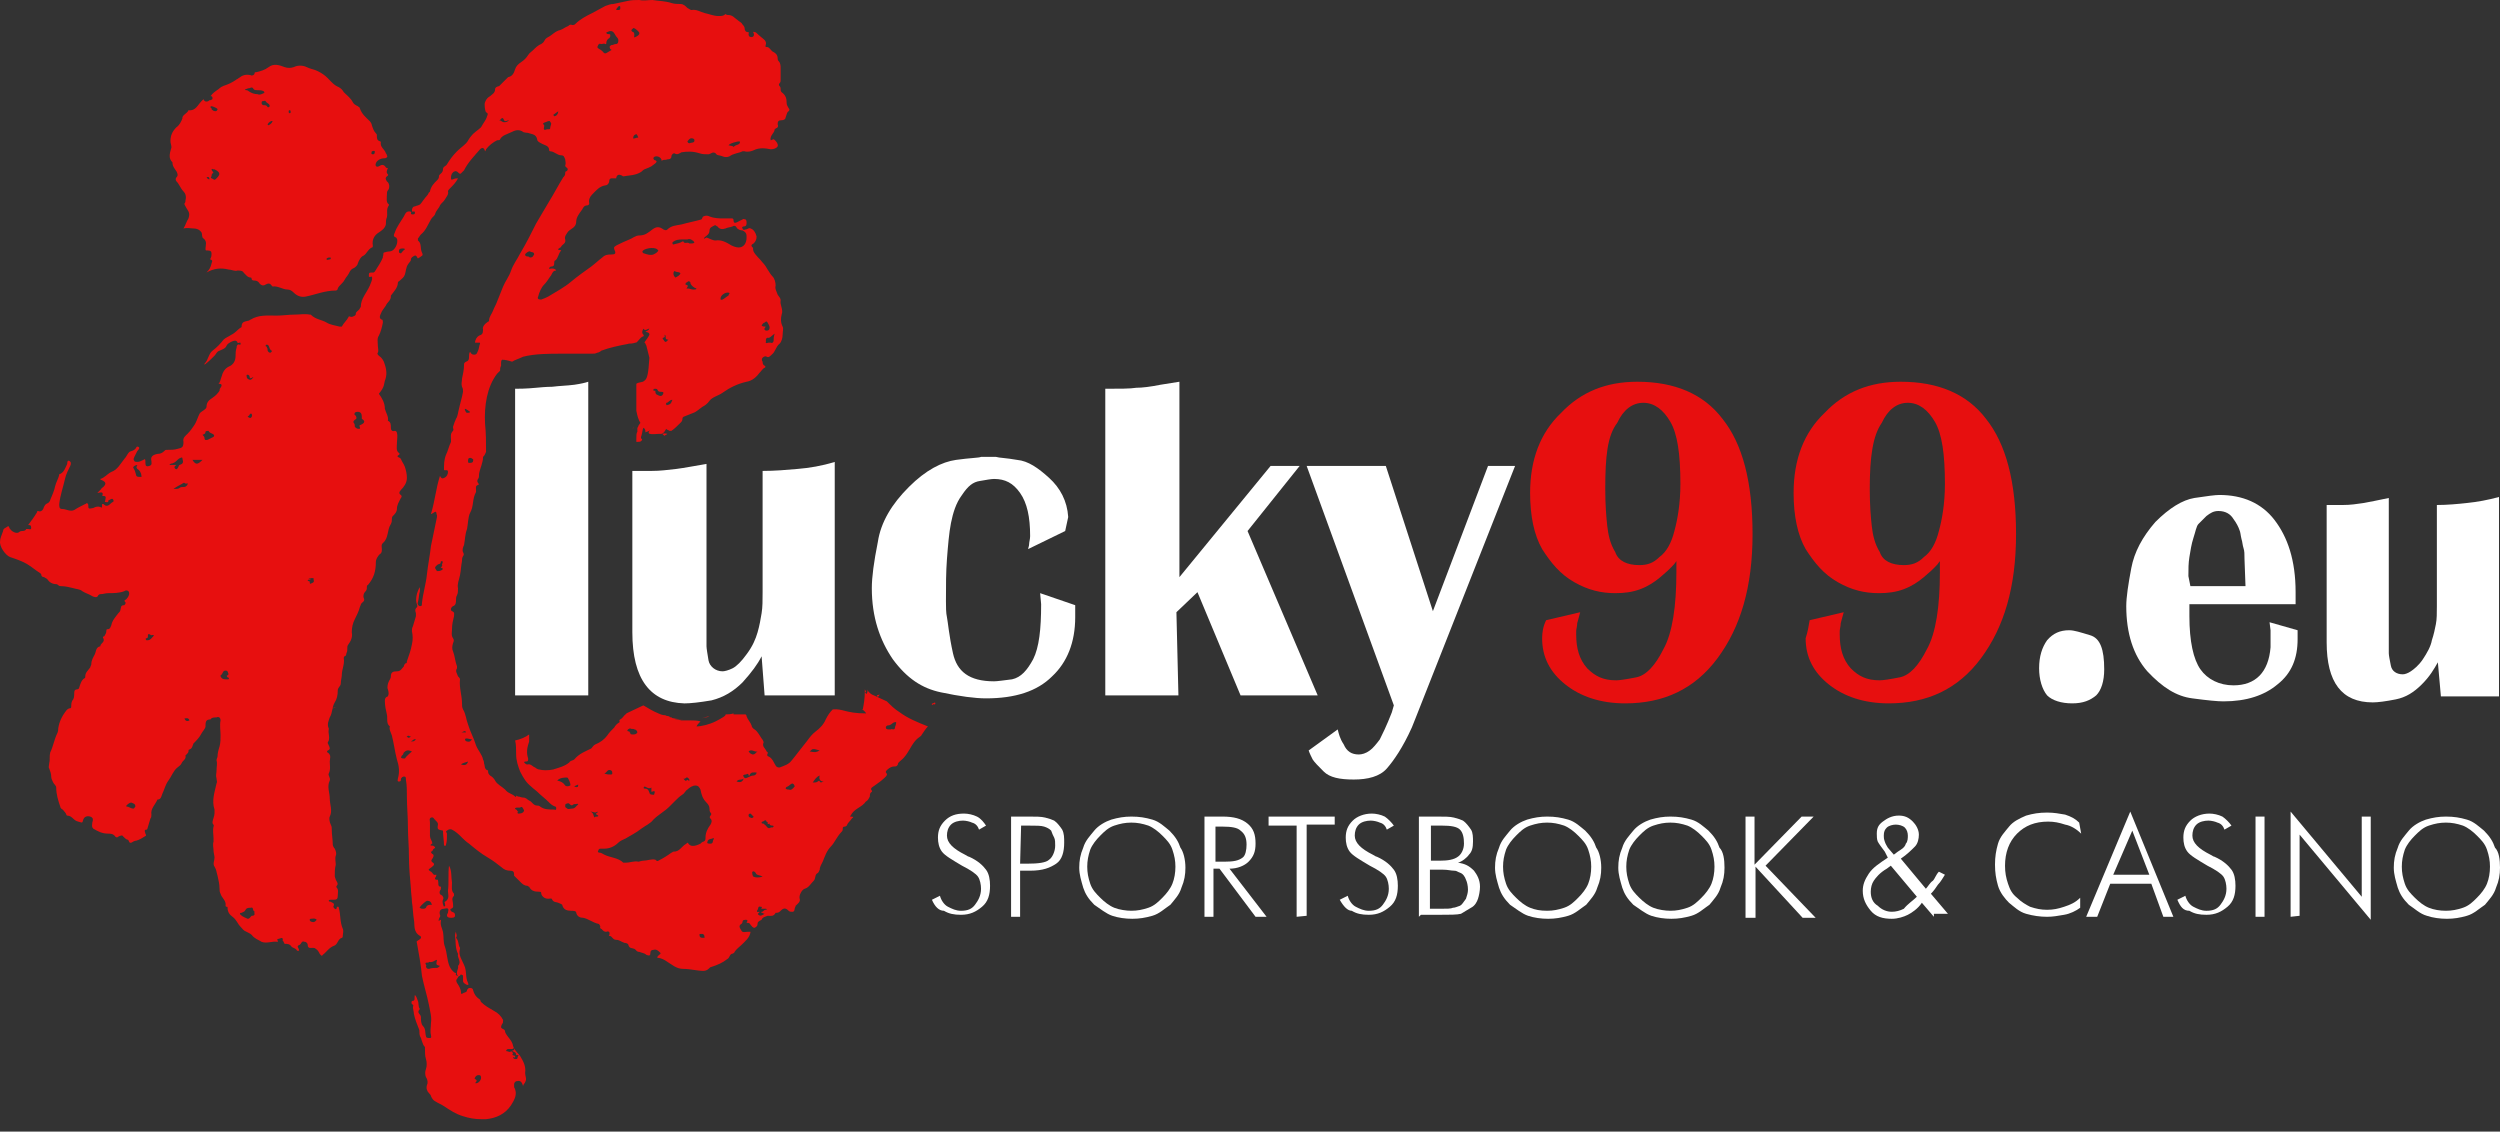 <svg width="95" height="43" viewBox="0 0 95 43" fill="none" xmlns="http://www.w3.org/2000/svg">
<rect x="0" y="0" width="95" height="43" fill="#333333" stroke="none"/>
<path d="M6.553 6.168C6.553 6.32 6.629 6.396 6.705 6.511C6.743 6.587 6.781 6.663 6.705 6.739C6.667 6.777 6.667 6.853 6.705 6.891C6.819 7.006 6.857 7.158 6.972 7.272C7.048 7.348 7.086 7.462 7.048 7.615C7.048 7.653 7.048 7.691 7.01 7.729V7.767C7.048 7.843 7.086 7.919 7.162 8.034C7.2 8.11 7.2 8.186 7.162 8.3C7.086 8.414 7.048 8.567 6.972 8.681C7.124 8.643 7.238 8.681 7.352 8.681C7.466 8.681 7.581 8.719 7.657 8.833C7.695 8.909 7.657 9.023 7.733 9.062C7.885 9.176 7.809 9.328 7.809 9.442C7.809 9.518 7.809 9.518 7.885 9.518C8 9.518 8.038 9.557 8.038 9.633C8.038 9.709 8.038 9.747 8 9.823C8 9.823 7.961 9.861 8 9.861C8.114 9.899 8.038 9.975 8.038 10.013C8 10.166 7.961 10.242 7.847 10.356C8.114 10.204 8.38 10.166 8.685 10.242C8.799 10.242 8.913 10.318 9.028 10.28C9.104 10.28 9.218 10.28 9.256 10.356C9.332 10.432 9.408 10.546 9.523 10.546C9.523 10.546 9.561 10.546 9.561 10.585C9.561 10.661 9.637 10.661 9.675 10.661C9.751 10.661 9.827 10.699 9.865 10.775C9.903 10.813 9.979 10.889 10.094 10.813C10.17 10.775 10.246 10.737 10.322 10.851L10.36 10.889C10.55 10.851 10.741 11.003 10.931 11.003C11.007 11.003 11.084 11.041 11.16 11.118C11.274 11.232 11.426 11.308 11.617 11.27C11.997 11.194 12.34 11.041 12.759 11.041C12.797 11.041 12.835 11.003 12.835 10.965C12.873 10.851 13.025 10.775 13.101 10.623C13.14 10.546 13.216 10.47 13.254 10.394C13.292 10.318 13.33 10.242 13.406 10.204C13.52 10.166 13.597 10.052 13.597 10.013C13.635 9.899 13.711 9.747 13.825 9.709C13.939 9.633 13.977 9.48 14.13 9.404C14.168 9.404 14.168 9.366 14.168 9.328C14.13 9.138 14.206 8.947 14.396 8.833C14.51 8.757 14.624 8.681 14.663 8.529C14.663 8.452 14.663 8.338 14.701 8.262C14.739 8.11 14.663 7.957 14.777 7.805V7.767C14.663 7.691 14.701 7.539 14.701 7.424C14.701 7.348 14.701 7.272 14.739 7.234C14.815 7.158 14.815 6.967 14.701 6.891C14.663 6.815 14.624 6.777 14.701 6.701C14.701 6.701 14.777 6.663 14.739 6.625C14.663 6.549 14.701 6.472 14.739 6.396C14.701 6.358 14.663 6.396 14.663 6.358C14.586 6.244 14.51 6.244 14.396 6.32C14.32 6.358 14.244 6.32 14.282 6.206C14.32 6.092 14.472 6.016 14.586 6.016C14.624 6.016 14.663 6.016 14.701 5.978C14.739 5.939 14.701 5.901 14.701 5.901C14.701 5.863 14.663 5.825 14.663 5.825C14.624 5.673 14.434 5.597 14.472 5.406C14.472 5.406 14.472 5.368 14.434 5.368C14.32 5.33 14.32 5.254 14.32 5.14C14.32 5.102 14.32 5.102 14.282 5.064C14.206 4.988 14.168 4.873 14.13 4.759C14.13 4.721 14.091 4.645 14.053 4.607C13.901 4.455 13.749 4.34 13.673 4.112C13.673 4.074 13.635 4.074 13.597 4.036C13.52 3.998 13.444 3.96 13.406 3.883C13.33 3.731 13.178 3.617 13.063 3.503C13.025 3.427 12.949 3.35 12.873 3.312C12.683 3.236 12.569 3.084 12.454 2.97C12.34 2.855 12.226 2.779 12.073 2.703C11.921 2.627 11.807 2.627 11.655 2.551C11.502 2.475 11.312 2.475 11.16 2.551C11.046 2.589 10.931 2.589 10.817 2.551C10.627 2.475 10.398 2.399 10.208 2.551C10.056 2.665 9.903 2.703 9.751 2.741C9.713 2.741 9.675 2.741 9.675 2.779C9.675 2.855 9.561 2.893 9.523 2.855C9.332 2.817 9.218 2.855 9.066 2.97C9.028 3.008 8.989 3.008 8.951 3.046C8.837 3.122 8.685 3.198 8.571 3.236C8.456 3.274 8.38 3.312 8.304 3.388C8.19 3.465 8.076 3.541 8 3.655C8.038 3.655 8.076 3.655 8.076 3.731C8.076 3.807 8.038 3.769 8 3.807C7.961 3.807 7.961 3.807 7.961 3.807C7.885 3.883 7.771 3.883 7.733 3.769C7.695 3.807 7.657 3.845 7.657 3.845C7.505 3.998 7.428 4.226 7.162 4.188C7.124 4.302 6.972 4.34 6.933 4.455V4.493C6.895 4.607 6.819 4.759 6.705 4.835C6.553 4.988 6.477 5.14 6.477 5.368C6.477 5.444 6.515 5.521 6.515 5.597C6.438 5.863 6.4 6.016 6.553 6.168ZM14.13 5.749C14.168 5.749 14.206 5.711 14.244 5.749C14.244 5.863 14.206 5.863 14.168 5.863C14.13 5.863 14.091 5.863 14.13 5.749C14.091 5.749 14.053 5.749 14.13 5.749ZM12.416 9.823C12.454 9.785 12.492 9.785 12.53 9.785C12.569 9.785 12.569 9.785 12.569 9.823C12.569 9.861 12.53 9.861 12.492 9.861C12.454 9.899 12.378 9.861 12.416 9.823ZM11.007 4.188C11.046 4.188 11.046 4.226 11.046 4.264C11.046 4.302 11.007 4.302 11.007 4.302C10.969 4.302 10.969 4.264 10.969 4.226C10.969 4.226 10.969 4.188 11.007 4.188ZM10.36 4.607C10.398 4.607 10.398 4.607 10.36 4.607C10.322 4.683 10.284 4.721 10.208 4.759C10.17 4.759 10.17 4.721 10.17 4.721C10.208 4.645 10.322 4.569 10.36 4.607ZM10.094 3.845C10.132 3.921 10.208 3.921 10.246 3.998C10.246 4.036 10.246 4.074 10.208 4.074H10.17C10.132 3.998 10.094 3.998 10.018 3.998C9.979 3.998 9.941 3.96 9.941 3.921C9.941 3.883 9.941 3.845 9.979 3.845C10.056 3.845 10.056 3.807 10.094 3.845ZM9.332 3.388C9.37 3.388 9.408 3.35 9.484 3.35C9.561 3.312 9.599 3.312 9.637 3.388C9.675 3.427 9.713 3.427 9.789 3.427C9.865 3.427 9.941 3.427 10.018 3.465C10.056 3.503 10.056 3.541 10.018 3.541C9.941 3.579 9.865 3.617 9.789 3.579C9.675 3.579 9.561 3.541 9.446 3.465C9.408 3.427 9.37 3.427 9.37 3.427C9.332 3.427 9.294 3.427 9.332 3.388C9.294 3.427 9.294 3.388 9.332 3.388ZM8.228 6.777C8.19 6.815 8.152 6.853 8.114 6.815C8.076 6.777 7.961 6.777 8.038 6.701C8.038 6.663 8.038 6.625 8.076 6.587C8.114 6.587 8.114 6.549 8.076 6.511C8.076 6.511 8.038 6.472 8.038 6.434C8.076 6.396 8.076 6.434 8.114 6.434H8.152C8.38 6.549 8.38 6.625 8.228 6.777ZM8.038 4.036C8.076 4.036 8.266 4.112 8.266 4.15C8.266 4.188 8.228 4.226 8.19 4.226C8.114 4.226 8.076 4.188 8.038 4.15C8.038 4.15 8.038 4.15 8.038 4.112C7.961 4.074 8 4.036 8.038 4.036ZM7.961 6.815C7.885 6.815 7.885 6.777 7.847 6.739C7.923 6.701 7.961 6.739 7.961 6.815Z" fill="#E70F0F"/>
<path d="M34.195 27.071C34.005 26.957 33.852 26.804 33.7 26.652C33.548 26.576 33.357 26.5 33.205 26.424C33.091 26.386 33.015 26.309 32.939 26.195C33.015 26.309 32.901 26.348 32.939 26.386C32.901 26.348 32.862 26.309 32.862 26.309C32.862 26.538 32.824 26.766 32.786 26.957H32.748C32.862 26.995 32.939 27.147 32.901 27.109C32.139 27.109 32.025 26.919 31.644 26.957C31.53 27.071 31.454 27.185 31.378 27.337C31.301 27.528 31.149 27.68 30.997 27.794C30.845 27.909 30.768 28.023 30.654 28.175C30.464 28.404 30.273 28.67 30.083 28.898C29.969 29.051 29.817 29.089 29.626 29.165C29.588 29.165 29.512 29.165 29.474 29.089C29.398 28.975 29.36 28.822 29.207 28.746C29.169 28.746 29.131 28.708 29.169 28.632C29.207 28.594 29.131 28.556 29.131 28.556C29.093 28.442 28.941 28.366 29.017 28.213C29.017 28.175 28.979 28.099 28.941 28.061C28.865 27.947 28.788 27.794 28.674 27.718C28.598 27.68 28.56 27.604 28.56 27.566C28.522 27.452 28.408 27.337 28.37 27.223C28.37 27.185 28.37 27.185 28.332 27.147H27.875V27.109C27.761 27.147 27.646 27.147 27.57 27.147C27.608 27.185 27.418 27.299 27.189 27.414C26.961 27.528 26.656 27.604 26.466 27.604C26.504 27.528 26.542 27.49 26.618 27.414C26.504 27.375 26.352 27.375 26.199 27.375C26.123 27.375 26.047 27.375 26.047 27.375H25.895C25.742 27.337 25.59 27.337 25.514 27.261C25.476 27.261 25.438 27.261 25.438 27.223C25.286 27.185 25.171 27.185 25.019 27.109C24.829 27.033 24.638 26.919 24.448 26.804L23.801 27.109C23.801 27.109 23.801 27.147 23.763 27.147C23.686 27.223 23.648 27.299 23.572 27.337C23.496 27.375 23.572 27.414 23.534 27.452C23.458 27.49 23.382 27.566 23.344 27.642C23.23 27.756 23.154 27.832 23.077 27.947C22.963 28.099 22.811 28.213 22.62 28.289C22.544 28.327 22.506 28.404 22.468 28.442C22.24 28.556 22.011 28.632 21.821 28.86C21.783 28.898 21.669 28.898 21.631 28.975C21.44 29.127 21.25 29.165 21.021 29.241C20.831 29.279 20.641 29.279 20.488 29.241C20.45 29.241 20.374 29.203 20.336 29.165C20.222 29.127 20.184 29.013 20.031 29.051C19.993 29.051 19.955 29.013 19.917 28.975C19.917 28.937 19.955 28.937 19.993 28.937C20.069 28.937 20.069 28.898 20.069 28.822C19.993 28.594 20.031 28.404 20.108 28.175V27.985C20.108 27.947 20.108 27.947 20.108 27.909C19.955 28.023 19.765 28.099 19.575 28.137C19.613 28.289 19.613 28.48 19.613 28.67C19.613 28.898 19.689 29.127 19.765 29.317C19.879 29.546 19.993 29.736 20.184 29.889C20.26 29.965 20.374 30.041 20.45 30.117C20.564 30.231 20.717 30.345 20.831 30.46C20.907 30.536 20.983 30.612 21.098 30.65C21.136 30.65 21.136 30.688 21.136 30.726C21.136 30.802 21.098 30.764 21.059 30.764C20.869 30.764 20.679 30.764 20.526 30.65C20.488 30.612 20.45 30.612 20.412 30.612C20.26 30.612 20.222 30.46 20.108 30.422C20.031 30.383 19.993 30.307 19.879 30.307C19.803 30.307 19.765 30.269 19.689 30.269C19.651 30.269 19.613 30.193 19.613 30.269C19.613 30.269 19.613 30.307 19.575 30.269C19.46 30.155 19.308 30.155 19.194 30.003C19.079 29.889 18.889 29.812 18.813 29.66C18.775 29.584 18.699 29.508 18.623 29.47C18.584 29.432 18.547 29.393 18.547 29.317V29.279C18.394 29.241 18.432 29.089 18.394 29.013C18.394 28.975 18.394 28.937 18.356 28.86C18.318 28.67 18.166 28.518 18.09 28.327C18.013 28.061 17.861 27.794 17.785 27.528C17.709 27.337 17.709 27.147 17.595 26.957C17.556 26.881 17.556 26.804 17.556 26.728C17.556 26.424 17.442 26.119 17.48 25.814C17.48 25.776 17.442 25.738 17.404 25.7C17.366 25.586 17.29 25.51 17.366 25.396C17.366 25.358 17.366 25.32 17.366 25.32C17.29 25.129 17.29 24.939 17.214 24.748C17.176 24.672 17.176 24.558 17.214 24.444C17.252 24.368 17.252 24.291 17.214 24.253C17.138 24.139 17.176 24.025 17.176 23.911C17.176 23.72 17.214 23.568 17.252 23.416C17.252 23.34 17.29 23.264 17.176 23.225C17.1 23.187 17.138 23.073 17.214 23.035C17.328 22.997 17.328 22.883 17.328 22.807C17.328 22.73 17.328 22.692 17.366 22.616C17.404 22.54 17.404 22.464 17.404 22.35C17.366 22.197 17.442 22.045 17.48 21.855C17.518 21.664 17.518 21.512 17.556 21.322C17.556 21.246 17.556 21.207 17.595 21.131C17.633 21.093 17.633 21.055 17.595 20.979C17.556 20.903 17.595 20.789 17.633 20.712C17.671 20.522 17.671 20.294 17.747 20.103C17.785 19.913 17.785 19.646 17.861 19.494C18.013 19.228 17.937 18.961 18.09 18.695C18.09 18.657 18.09 18.657 18.09 18.618C18.09 18.542 18.052 18.466 18.166 18.428C18.204 18.428 18.204 18.39 18.166 18.352C18.128 18.314 18.128 18.238 18.166 18.2C18.204 18.162 18.204 18.085 18.204 18.009C18.242 17.781 18.356 17.59 18.356 17.362C18.432 17.286 18.432 17.248 18.47 17.172C18.47 16.829 18.47 16.448 18.432 16.105C18.394 15.42 18.508 14.697 18.889 14.202C18.927 14.164 18.965 14.126 19.003 14.088C19.003 14.011 19.003 13.973 19.041 13.897V13.783C19.041 13.745 19.041 13.707 19.079 13.669C19.194 13.669 19.346 13.707 19.46 13.745C19.575 13.669 19.727 13.631 19.879 13.555C20.336 13.44 20.869 13.44 21.326 13.44C21.554 13.44 21.783 13.44 22.011 13.44C22.125 13.44 22.24 13.44 22.354 13.44C22.392 13.44 22.392 13.44 22.43 13.44C22.43 13.44 22.468 13.44 22.506 13.44C22.582 13.44 22.62 13.44 22.697 13.402C22.735 13.402 22.811 13.364 22.849 13.326C23.154 13.212 23.496 13.136 23.915 13.059H23.839C23.953 13.059 24.029 13.059 24.143 13.021C24.181 13.021 24.181 13.021 24.22 12.983C24.296 12.907 24.334 12.831 24.41 12.793C24.448 12.793 24.486 12.755 24.448 12.717C24.372 12.641 24.41 12.565 24.448 12.488C24.524 12.603 24.6 12.488 24.677 12.488C24.638 12.565 24.6 12.565 24.524 12.603C24.677 12.641 24.715 12.679 24.638 12.793C24.6 12.869 24.524 12.945 24.486 13.021C24.486 13.021 24.524 13.021 24.524 13.059L24.562 13.136L24.6 13.288L24.677 13.593C24.638 14.202 24.6 14.392 24.486 14.468C24.41 14.544 24.296 14.506 24.181 14.582V15.42C24.181 15.496 24.181 15.496 24.181 15.534V15.611C24.22 15.801 24.258 15.953 24.334 16.067L24.258 16.182C24.258 16.22 24.22 16.258 24.22 16.258C24.22 16.334 24.22 16.372 24.22 16.448V16.41C24.181 16.448 24.181 16.562 24.181 16.677C24.181 16.715 24.181 16.715 24.181 16.753V16.791H24.22C24.296 16.791 24.334 16.791 24.372 16.753C24.41 16.715 24.41 16.677 24.372 16.677C24.372 16.639 24.334 16.639 24.372 16.562C24.41 16.448 24.41 16.334 24.448 16.258C24.486 16.258 24.524 16.334 24.524 16.372V16.41C24.524 16.41 24.524 16.448 24.562 16.41C24.6 16.41 24.677 16.372 24.715 16.334C24.486 16.562 24.905 16.486 25.057 16.486C25.248 16.524 25.286 16.296 25.324 16.296C25.324 16.334 25.4 16.334 25.438 16.372C25.476 16.372 25.514 16.372 25.514 16.372C25.628 16.296 25.742 16.182 25.857 16.067C25.895 16.029 25.933 15.991 25.933 15.915C25.933 15.877 25.933 15.877 25.971 15.839C26.085 15.801 26.238 15.725 26.352 15.687C26.466 15.649 26.58 15.534 26.694 15.458C26.77 15.42 26.885 15.344 26.961 15.23C27.075 15.078 27.304 15.039 27.456 14.925C27.722 14.735 28.027 14.582 28.37 14.506C28.598 14.468 28.75 14.316 28.865 14.164C28.941 14.088 28.979 14.011 29.055 13.973C29.093 13.973 29.093 13.897 29.055 13.897C28.979 13.859 28.979 13.783 28.979 13.745C28.941 13.707 28.941 13.631 28.979 13.593C29.017 13.555 29.093 13.516 29.131 13.555C29.207 13.593 29.245 13.555 29.322 13.478C29.474 13.364 29.474 13.174 29.626 13.059C29.702 12.983 29.74 12.831 29.74 12.717C29.74 12.603 29.778 12.488 29.74 12.412C29.664 12.26 29.664 12.108 29.702 11.955C29.778 11.765 29.626 11.575 29.664 11.422C29.664 11.308 29.588 11.27 29.55 11.194C29.512 11.08 29.436 10.965 29.474 10.851C29.474 10.737 29.436 10.585 29.36 10.509C29.284 10.432 29.245 10.356 29.169 10.242C29.131 10.166 29.055 10.052 28.979 9.976C28.865 9.823 28.712 9.709 28.636 9.557C28.598 9.481 28.636 9.404 28.598 9.404C28.522 9.328 28.56 9.29 28.636 9.252C28.712 9.176 28.75 9.1 28.75 8.986C28.712 8.833 28.636 8.719 28.522 8.681C28.446 8.643 28.408 8.719 28.332 8.719C28.256 8.757 28.217 8.719 28.217 8.681C28.179 8.643 28.217 8.605 28.256 8.605C28.37 8.605 28.37 8.529 28.37 8.453C28.37 8.414 28.37 8.376 28.332 8.338C28.294 8.338 28.256 8.3 28.217 8.338C28.141 8.376 28.065 8.414 27.989 8.453C27.913 8.491 27.875 8.453 27.875 8.376C27.875 8.3 27.837 8.3 27.799 8.3H27.494C27.342 8.3 27.151 8.3 26.961 8.224C26.885 8.186 26.809 8.186 26.733 8.224C26.694 8.224 26.694 8.3 26.656 8.338C26.39 8.414 26.161 8.453 25.895 8.529C25.704 8.567 25.514 8.567 25.362 8.719C25.324 8.757 25.286 8.757 25.209 8.719C25.057 8.605 24.943 8.605 24.791 8.719C24.638 8.833 24.524 8.947 24.296 8.947C24.143 8.947 24.029 9.062 23.915 9.1C23.725 9.176 23.572 9.252 23.42 9.328C23.382 9.366 23.306 9.366 23.344 9.481C23.42 9.633 23.382 9.671 23.23 9.671C23.115 9.671 23.001 9.671 22.887 9.785C22.735 9.899 22.62 10.014 22.468 10.128C22.202 10.318 21.935 10.509 21.707 10.699C21.44 10.927 21.136 11.08 20.831 11.27C20.755 11.308 20.679 11.346 20.564 11.384C20.45 11.384 20.412 11.346 20.45 11.27C20.488 11.118 20.564 10.927 20.679 10.813C20.755 10.737 20.831 10.623 20.907 10.509C20.983 10.432 20.983 10.28 21.136 10.28C21.098 10.204 21.021 10.204 20.945 10.204C20.907 10.204 20.869 10.242 20.869 10.204C20.869 10.166 20.907 10.128 20.945 10.128C21.059 10.128 21.059 10.052 21.059 10.014C21.059 9.976 21.059 9.899 21.098 9.899C21.212 9.823 21.212 9.633 21.326 9.519C21.288 9.481 21.212 9.519 21.212 9.481C21.212 9.442 21.25 9.442 21.288 9.404C21.288 9.404 21.326 9.404 21.326 9.366C21.364 9.29 21.516 9.252 21.478 9.1C21.44 8.986 21.516 8.909 21.592 8.795C21.707 8.681 21.897 8.643 21.897 8.414C21.897 8.262 22.011 8.11 22.125 7.958C22.163 7.881 22.202 7.805 22.316 7.805C22.354 7.805 22.392 7.767 22.392 7.729C22.354 7.577 22.43 7.463 22.506 7.386C22.659 7.234 22.773 7.082 23.001 7.044C23.077 7.044 23.154 6.968 23.154 6.853C23.154 6.815 23.192 6.777 23.23 6.777H23.382C23.42 6.777 23.42 6.777 23.42 6.739C23.458 6.625 23.534 6.625 23.61 6.663C23.648 6.663 23.648 6.701 23.686 6.701C23.915 6.663 24.143 6.663 24.334 6.549C24.41 6.511 24.41 6.473 24.486 6.435C24.6 6.397 24.677 6.358 24.753 6.32C24.791 6.282 24.867 6.244 24.905 6.206C24.943 6.168 24.981 6.13 24.905 6.092C24.867 6.092 24.829 6.054 24.829 6.016C24.829 5.978 24.867 5.94 24.943 5.94C25.019 5.94 25.095 5.978 25.133 6.054C25.133 6.092 25.133 6.13 25.171 6.092C25.248 6.054 25.286 6.092 25.362 6.054C25.4 6.054 25.514 6.054 25.514 5.94C25.514 5.902 25.552 5.825 25.628 5.825C25.742 5.902 25.819 5.825 25.895 5.787C26.123 5.749 26.352 5.749 26.58 5.825C26.694 5.863 26.809 5.863 26.923 5.863C26.999 5.863 27.113 5.711 27.227 5.863C27.227 5.902 27.38 5.902 27.456 5.94C27.532 5.978 27.646 5.978 27.722 5.94C27.875 5.825 28.065 5.825 28.217 5.749C28.217 5.749 28.255 5.749 28.294 5.749C28.408 5.787 28.56 5.749 28.636 5.711C28.865 5.597 29.093 5.635 29.284 5.673C29.398 5.673 29.512 5.635 29.55 5.559C29.588 5.483 29.474 5.33 29.398 5.292C29.36 5.292 29.322 5.33 29.284 5.33C29.245 5.14 29.436 5.064 29.436 4.912C29.436 4.912 29.474 4.912 29.474 4.874C29.55 4.874 29.588 4.797 29.55 4.721C29.55 4.607 29.588 4.569 29.702 4.569C29.778 4.569 29.855 4.531 29.855 4.455C29.893 4.379 29.893 4.264 29.969 4.226C30.007 4.188 30.007 4.15 29.969 4.112C29.931 4.036 29.893 3.998 29.893 3.922C29.893 3.731 29.855 3.617 29.702 3.503C29.664 3.465 29.664 3.427 29.664 3.389C29.664 3.351 29.664 3.312 29.626 3.274C29.588 3.236 29.588 3.198 29.626 3.16C29.664 3.122 29.664 3.084 29.664 3.046V2.589C29.664 2.513 29.664 2.399 29.588 2.323C29.55 2.284 29.55 2.246 29.55 2.208C29.55 2.094 29.474 2.018 29.398 1.98C29.284 1.942 29.245 1.751 29.093 1.79C29.093 1.79 29.093 1.751 29.093 1.713C29.131 1.637 29.093 1.561 29.055 1.523C28.979 1.447 28.865 1.371 28.75 1.256C28.712 1.218 28.674 1.218 28.674 1.218C28.636 1.218 28.598 1.18 28.636 1.256C28.674 1.333 28.636 1.409 28.56 1.409C28.446 1.409 28.446 1.333 28.446 1.295C28.446 1.256 28.484 1.218 28.408 1.218C28.332 1.218 28.294 1.142 28.294 1.066C28.294 0.99 28.217 0.952 28.179 0.876C28.141 0.838 28.065 0.8 28.027 0.761C27.913 0.685 27.837 0.571 27.684 0.571C27.646 0.571 27.608 0.571 27.57 0.533C27.494 0.609 27.418 0.609 27.304 0.609C27.113 0.609 26.961 0.533 26.77 0.495C26.618 0.457 26.466 0.343 26.276 0.381C26.238 0.381 26.199 0.343 26.123 0.305C26.047 0.228 25.971 0.152 25.857 0.152C25.742 0.152 25.628 0.152 25.514 0.114C25.286 0.038 25.019 0.038 24.791 0C24.638 0 24.448 0.038 24.296 0C24.143 0 23.991 8.51031e-09 23.839 0.038C23.648 0.076 23.496 0.114 23.306 0.152C23.192 0.152 23.115 0.19 23.001 0.228C22.849 0.305 22.659 0.419 22.506 0.495C22.278 0.609 22.049 0.723 21.859 0.914C21.821 0.952 21.783 0.952 21.745 0.952C21.669 0.914 21.631 0.952 21.592 0.99C21.478 1.028 21.402 1.104 21.288 1.142C21.098 1.18 20.983 1.333 20.831 1.409C20.755 1.447 20.717 1.485 20.679 1.561C20.641 1.637 20.602 1.637 20.564 1.675C20.45 1.713 20.336 1.828 20.26 1.904C20.184 1.98 20.108 2.018 20.069 2.094C19.993 2.208 19.917 2.284 19.803 2.361C19.689 2.437 19.613 2.513 19.575 2.627C19.536 2.741 19.498 2.894 19.308 2.932C19.308 2.932 19.308 2.932 19.27 2.97C19.156 3.084 19.079 3.16 18.965 3.274C18.927 3.274 18.813 3.312 18.813 3.389C18.813 3.541 18.699 3.579 18.623 3.655C18.547 3.693 18.47 3.769 18.432 3.884C18.394 3.96 18.432 4.226 18.47 4.264C18.547 4.302 18.547 4.34 18.508 4.417C18.47 4.569 18.356 4.683 18.28 4.835C18.166 4.95 18.013 5.026 17.899 5.178C17.823 5.254 17.785 5.369 17.709 5.445C17.595 5.559 17.48 5.635 17.366 5.749C17.214 5.902 17.1 6.054 16.985 6.244C16.947 6.32 16.833 6.32 16.833 6.435C16.833 6.549 16.757 6.587 16.719 6.625C16.681 6.663 16.681 6.663 16.681 6.701C16.681 6.777 16.643 6.815 16.605 6.853C16.49 6.968 16.376 7.082 16.338 7.272C16.338 7.31 16.3 7.31 16.3 7.31C16.262 7.425 16.186 7.463 16.11 7.577C16.072 7.615 16.034 7.691 15.995 7.729C15.957 7.805 15.843 7.805 15.767 7.843C15.691 7.843 15.653 7.919 15.653 7.996C15.653 8.072 15.691 8.034 15.729 8.034C15.767 8.034 15.767 8.072 15.767 8.072C15.767 8.11 15.767 8.148 15.691 8.148C15.653 8.148 15.615 8.148 15.615 8.11C15.653 8.034 15.577 8.034 15.539 8.034C15.424 8.034 15.386 8.148 15.348 8.224C15.234 8.414 15.082 8.605 15.005 8.833C14.967 8.909 14.929 8.986 15.044 9.024C15.082 9.024 15.044 9.062 15.082 9.062C15.12 9.176 15.082 9.29 15.044 9.366C15.005 9.442 14.929 9.557 14.777 9.557C14.701 9.557 14.625 9.595 14.587 9.595C14.549 9.633 14.587 9.671 14.549 9.747V9.785C14.473 9.976 14.358 10.128 14.244 10.318C14.206 10.356 14.206 10.356 14.168 10.356C14.016 10.356 14.016 10.356 14.016 10.509C14.054 10.547 14.092 10.509 14.13 10.509C14.168 10.623 14.092 10.737 14.054 10.851C13.94 11.118 13.711 11.346 13.711 11.651C13.711 11.689 13.673 11.689 13.673 11.727C13.635 11.803 13.521 11.841 13.521 11.917C13.521 11.993 13.483 11.993 13.406 12.031C13.33 12.07 13.254 11.993 13.254 12.031C13.178 12.184 13.064 12.26 12.988 12.412C12.988 12.412 12.95 12.412 12.911 12.412C12.759 12.374 12.531 12.336 12.416 12.26C12.226 12.146 11.998 12.146 11.807 11.955C11.807 11.955 11.807 11.955 11.769 11.955C11.579 11.917 11.389 11.955 11.198 11.955C10.97 11.955 10.741 11.993 10.513 11.993C10.17 11.993 9.827 11.955 9.523 12.146C9.485 12.146 9.485 12.184 9.447 12.184C9.294 12.222 9.18 12.222 9.18 12.412C9.18 12.412 9.18 12.45 9.142 12.45C9.028 12.527 8.952 12.641 8.799 12.717C8.685 12.793 8.571 12.831 8.495 12.907C8.381 13.059 8.228 13.212 8.076 13.326C7.924 13.44 7.924 13.669 7.771 13.821C7.771 13.821 7.771 13.821 7.771 13.859C7.924 13.745 8.038 13.631 8.152 13.516C8.228 13.44 8.228 13.364 8.343 13.326C8.419 13.288 8.571 13.25 8.609 13.136C8.647 13.059 8.723 13.021 8.799 12.983C8.876 12.945 8.99 12.907 9.028 13.021C9.028 13.059 9.066 13.021 9.104 13.021C9.142 13.021 9.142 13.021 9.142 13.059C9.142 13.098 9.142 13.098 9.104 13.098C9.028 13.059 8.99 13.136 8.99 13.212C8.952 13.326 8.952 13.44 8.952 13.516C8.952 13.707 8.876 13.859 8.685 13.935C8.533 14.011 8.457 14.164 8.419 14.316C8.381 14.392 8.381 14.506 8.304 14.582C8.419 14.582 8.457 14.621 8.381 14.735C8.343 14.773 8.343 14.811 8.343 14.849C8.266 14.963 8.19 15.039 8.076 15.116C7.962 15.192 7.848 15.268 7.848 15.458C7.848 15.496 7.809 15.534 7.809 15.534C7.733 15.611 7.619 15.649 7.581 15.725C7.505 15.877 7.467 16.029 7.391 16.144C7.314 16.258 7.238 16.372 7.124 16.486C7.048 16.562 6.934 16.639 6.972 16.791C6.972 16.981 6.934 17.019 6.743 17.057C6.629 17.095 6.477 17.095 6.325 17.095C6.286 17.095 6.286 17.095 6.248 17.134C6.172 17.21 6.096 17.248 5.982 17.248C5.792 17.286 5.715 17.362 5.753 17.514C5.753 17.59 5.792 17.667 5.677 17.705C5.563 17.743 5.525 17.705 5.525 17.59C5.525 17.552 5.525 17.514 5.525 17.514C5.525 17.438 5.487 17.438 5.449 17.476C5.373 17.514 5.297 17.552 5.22 17.552C5.182 17.552 5.106 17.552 5.106 17.514C5.068 17.476 5.068 17.438 5.106 17.362C5.144 17.286 5.182 17.21 5.22 17.134C5.258 17.095 5.335 17.019 5.258 16.981C5.182 16.943 5.182 17.019 5.144 17.057C5.068 17.134 4.992 17.134 4.916 17.172C4.84 17.248 4.802 17.362 4.725 17.438C4.573 17.628 4.459 17.857 4.23 17.933C4.078 18.009 3.964 18.162 3.812 18.2C3.812 18.238 3.85 18.238 3.85 18.238C4.04 18.314 4.04 18.39 3.926 18.504C3.888 18.542 3.85 18.542 3.85 18.58C3.812 18.618 3.736 18.695 3.697 18.733C3.888 18.695 3.926 18.695 3.888 18.847C4.002 18.847 4.04 18.847 4.002 18.999C4.002 19.037 3.964 19.075 4.002 19.075C4.04 19.075 4.116 19.113 4.116 19.037C4.116 18.999 4.154 18.999 4.154 18.999C4.23 18.961 4.269 18.923 4.307 18.999C4.345 19.075 4.269 19.075 4.23 19.113C4.116 19.228 4.04 19.266 3.926 19.151H3.888C3.85 19.189 3.926 19.342 3.812 19.266C3.697 19.228 3.621 19.266 3.545 19.304C3.355 19.342 3.355 19.342 3.355 19.189C3.355 19.151 3.317 19.151 3.317 19.113C3.279 19.113 3.279 19.151 3.241 19.151C3.088 19.228 2.936 19.304 2.822 19.38C2.669 19.456 2.517 19.342 2.365 19.342C2.251 19.342 2.251 19.266 2.251 19.151C2.289 18.809 2.403 18.504 2.479 18.162C2.517 18.009 2.593 17.857 2.669 17.705C2.707 17.628 2.707 17.552 2.631 17.514C2.555 17.476 2.555 17.59 2.555 17.628C2.479 17.781 2.441 17.933 2.289 18.009C2.251 18.009 2.251 18.009 2.251 18.047C2.213 18.2 2.136 18.314 2.098 18.466C2.06 18.657 1.984 18.809 1.908 18.999C1.908 19.037 1.87 19.075 1.832 19.113C1.718 19.151 1.679 19.228 1.641 19.342C1.603 19.418 1.527 19.456 1.451 19.418C1.413 19.418 1.413 19.418 1.413 19.456C1.299 19.646 1.185 19.799 1.07 19.951C1.146 19.951 1.185 19.951 1.185 20.065C1.185 20.141 1.108 20.103 1.07 20.103C1.032 20.103 0.994 20.103 0.994 20.103C0.956 20.218 0.804 20.141 0.728 20.218C0.651 20.294 0.461 20.218 0.385 20.103C0.347 20.065 0.347 20.027 0.347 20.027L0.309 19.989C0.233 20.065 0.118 20.065 0.118 20.18C0.08 20.294 0.004 20.446 0.004 20.56C-0.034 20.751 0.195 21.093 0.385 21.169C0.613 21.246 0.842 21.322 1.032 21.436C1.223 21.55 1.337 21.664 1.527 21.779L1.565 21.817C1.565 21.893 1.603 21.931 1.679 21.931C1.718 21.969 1.756 21.969 1.794 22.007C1.87 22.121 1.984 22.197 2.136 22.197C2.174 22.197 2.213 22.235 2.213 22.235C2.251 22.274 2.289 22.274 2.327 22.274C2.479 22.274 2.631 22.312 2.784 22.35C2.898 22.388 3.05 22.388 3.126 22.464C3.241 22.54 3.393 22.578 3.507 22.654C3.583 22.692 3.697 22.73 3.736 22.616C3.736 22.616 3.774 22.578 3.812 22.578C3.926 22.578 4.002 22.54 4.116 22.54C4.307 22.54 4.535 22.54 4.725 22.464C4.764 22.426 4.84 22.426 4.878 22.464C4.954 22.54 4.878 22.692 4.802 22.768C4.764 22.807 4.687 22.807 4.764 22.883C4.802 22.921 4.725 22.997 4.725 22.997C4.573 22.997 4.611 23.073 4.573 23.187C4.573 23.225 4.535 23.264 4.497 23.302C4.383 23.454 4.269 23.568 4.23 23.759C4.192 23.835 4.192 23.911 4.078 23.911C4.04 23.911 4.04 23.949 4.04 23.987C4.04 24.063 4.002 24.101 3.964 24.177C3.926 24.177 3.888 24.215 3.926 24.253C4.002 24.406 3.812 24.444 3.812 24.558C3.621 24.596 3.659 24.787 3.583 24.901C3.545 24.977 3.469 25.091 3.469 25.243C3.469 25.281 3.431 25.32 3.431 25.358C3.355 25.472 3.241 25.548 3.241 25.7C3.241 25.738 3.241 25.776 3.202 25.776C3.088 25.853 3.05 26.005 3.012 26.119C3.012 26.157 2.974 26.195 2.936 26.195C2.86 26.195 2.822 26.233 2.822 26.309C2.822 26.386 2.822 26.5 2.784 26.576C2.707 26.652 2.707 26.766 2.707 26.843C2.707 26.881 2.707 26.919 2.631 26.919C2.593 26.919 2.593 26.957 2.555 26.957C2.365 27.185 2.251 27.414 2.213 27.68C2.213 27.718 2.213 27.794 2.174 27.87C2.06 28.099 2.022 28.366 1.908 28.594C1.87 28.746 1.908 28.86 1.87 29.013C1.87 29.051 1.832 29.165 1.87 29.203C1.908 29.317 1.946 29.393 1.946 29.508C1.946 29.584 1.984 29.66 2.022 29.736C2.06 29.812 2.136 29.85 2.136 29.927C2.136 30.193 2.213 30.422 2.289 30.65C2.289 30.688 2.327 30.726 2.327 30.726C2.403 30.764 2.441 30.84 2.479 30.878C2.517 30.916 2.517 30.993 2.555 30.993C2.746 30.993 2.784 31.183 2.974 31.221C3.126 31.259 3.126 31.297 3.164 31.145C3.202 31.031 3.317 30.993 3.431 31.031C3.545 31.069 3.545 31.145 3.507 31.259C3.507 31.335 3.469 31.411 3.545 31.488C3.736 31.602 3.888 31.678 4.116 31.678C4.192 31.678 4.307 31.678 4.383 31.792C4.421 31.83 4.459 31.83 4.497 31.792C4.573 31.754 4.649 31.716 4.687 31.792C4.725 31.83 4.802 31.906 4.84 31.906C4.916 31.906 4.878 32.059 4.992 32.021C5.068 31.983 5.106 31.945 5.182 31.945C5.297 31.906 5.373 31.868 5.487 31.792C5.563 31.754 5.563 31.754 5.525 31.678C5.525 31.64 5.449 31.526 5.563 31.526C5.601 31.526 5.601 31.488 5.601 31.488C5.639 31.373 5.677 31.221 5.715 31.107C5.753 31.069 5.753 30.993 5.753 30.954C5.715 30.726 5.906 30.574 5.982 30.383C6.134 30.383 6.134 30.231 6.172 30.155C6.248 30.003 6.286 29.812 6.401 29.66C6.515 29.508 6.591 29.279 6.743 29.165C6.781 29.127 6.858 29.089 6.896 29.013C6.934 28.898 7.086 28.86 7.048 28.708L7.086 28.67C7.124 28.632 7.162 28.594 7.162 28.556C7.162 28.518 7.162 28.48 7.2 28.48C7.314 28.442 7.314 28.327 7.353 28.251C7.467 28.137 7.581 28.023 7.657 27.87C7.695 27.794 7.809 27.68 7.809 27.604C7.809 27.452 7.809 27.337 8 27.337C8.038 27.261 8.152 27.261 8.228 27.261C8.304 27.223 8.381 27.261 8.381 27.375C8.343 27.566 8.381 27.756 8.381 27.947C8.381 28.099 8.381 28.213 8.343 28.366C8.304 28.48 8.266 28.632 8.266 28.746C8.266 28.784 8.228 28.822 8.228 28.898C8.266 29.013 8.228 29.127 8.228 29.279C8.228 29.393 8.19 29.47 8.228 29.584C8.228 29.66 8.266 29.698 8.228 29.774C8.152 30.117 8.038 30.422 8.152 30.764V30.878C8.152 31.031 8.076 31.145 8.076 31.259C8.076 31.335 8.152 31.335 8.114 31.411C8.076 31.564 8.114 31.716 8.114 31.868V31.983C8.076 32.097 8.114 32.211 8.114 32.325C8.114 32.401 8.152 32.516 8.152 32.592C8.152 32.706 8.076 32.82 8.152 32.934C8.228 33.049 8.228 33.163 8.266 33.277C8.304 33.429 8.343 33.62 8.343 33.772C8.343 33.848 8.343 33.886 8.381 33.962C8.419 34.115 8.609 34.229 8.571 34.419C8.571 34.457 8.609 34.457 8.609 34.457C8.647 34.457 8.647 34.457 8.647 34.495C8.647 34.648 8.723 34.762 8.837 34.838C8.99 34.952 9.028 35.105 9.142 35.219C9.218 35.295 9.256 35.371 9.371 35.409C9.447 35.447 9.523 35.485 9.561 35.523C9.675 35.676 9.827 35.714 9.942 35.79C10.132 35.866 10.361 35.752 10.551 35.79C10.589 35.752 10.475 35.676 10.589 35.676C10.627 35.676 10.779 35.562 10.741 35.752C10.779 35.752 10.779 35.828 10.817 35.866C10.932 35.866 11.008 35.866 11.084 35.98C11.122 36.018 11.198 36.018 11.274 36.095C11.274 36.133 11.312 36.133 11.35 36.133C11.389 36.095 11.35 36.095 11.35 36.056C11.312 35.98 11.274 35.942 11.389 35.904L11.427 35.866C11.465 35.79 11.503 35.752 11.579 35.79C11.655 35.79 11.693 35.866 11.693 35.904C11.693 36.056 11.807 36.018 11.883 36.018C11.921 36.018 11.96 36.018 11.998 36.056C12.074 36.095 12.112 36.171 12.15 36.247C12.188 36.285 12.226 36.361 12.264 36.285C12.416 36.171 12.493 36.018 12.683 35.942C12.835 35.904 12.835 35.676 12.988 35.638C13.026 35.638 13.026 35.562 13.026 35.562C13.026 35.485 13.064 35.371 13.026 35.295C12.911 35.029 12.95 34.762 12.873 34.495C12.873 34.457 12.873 34.457 12.835 34.457C12.797 34.457 12.797 34.457 12.797 34.495C12.797 34.533 12.759 34.572 12.721 34.533C12.683 34.495 12.645 34.457 12.683 34.419C12.721 34.305 12.607 34.305 12.569 34.267C12.569 34.267 12.493 34.267 12.493 34.229C12.493 34.191 12.531 34.191 12.569 34.191H12.683C12.797 34.191 12.835 34.153 12.835 34.039C12.835 33.924 12.873 33.81 12.797 33.734C12.797 33.734 12.759 33.696 12.797 33.658C12.873 33.582 12.797 33.505 12.759 33.429C12.759 33.391 12.721 33.353 12.721 33.277C12.721 33.125 12.721 33.011 12.759 32.858C12.759 32.744 12.721 32.63 12.759 32.516C12.797 32.439 12.759 32.325 12.721 32.249C12.683 32.211 12.645 32.135 12.645 32.097C12.645 31.906 12.607 31.716 12.607 31.526C12.607 31.45 12.607 31.411 12.569 31.335C12.531 31.259 12.493 31.107 12.531 31.031C12.645 30.802 12.531 30.574 12.531 30.345C12.531 30.117 12.416 29.889 12.531 29.66C12.569 29.546 12.454 29.47 12.493 29.393C12.569 29.241 12.531 29.089 12.531 28.937C12.531 28.822 12.607 28.708 12.454 28.594C12.416 28.594 12.416 28.556 12.454 28.518C12.569 28.48 12.531 28.404 12.493 28.327C12.493 28.289 12.454 28.289 12.454 28.213C12.569 28.061 12.454 27.87 12.493 27.718V27.68C12.416 27.528 12.493 27.375 12.531 27.261C12.645 27.071 12.607 26.881 12.721 26.69C12.797 26.576 12.835 26.424 12.835 26.233C12.835 26.119 12.95 26.081 12.95 25.967C12.95 25.853 12.988 25.738 12.988 25.662C12.988 25.434 13.102 25.243 13.064 25.015C13.064 24.977 13.064 24.939 13.102 24.939C13.178 24.901 13.14 24.863 13.178 24.787C13.216 24.71 13.178 24.596 13.216 24.52C13.33 24.368 13.406 24.215 13.368 24.025C13.368 23.835 13.406 23.682 13.483 23.53C13.559 23.378 13.635 23.225 13.673 23.073C13.711 22.997 13.711 22.921 13.787 22.883C13.825 22.845 13.863 22.807 13.825 22.73C13.787 22.654 13.825 22.54 13.863 22.502C13.94 22.426 13.94 22.388 13.94 22.312C13.94 22.274 13.94 22.235 13.977 22.235C14.206 21.969 14.282 21.702 14.282 21.36C14.282 21.246 14.358 21.131 14.434 21.055C14.511 21.017 14.511 20.941 14.511 20.865C14.511 20.789 14.473 20.712 14.549 20.636C14.777 20.446 14.701 20.141 14.853 19.913C14.891 19.837 14.891 19.799 14.891 19.723C14.891 19.684 14.891 19.646 14.929 19.608C15.005 19.532 15.082 19.456 15.082 19.342C15.082 19.189 15.158 19.075 15.234 18.923C15.272 18.885 15.272 18.847 15.234 18.809C15.158 18.771 15.158 18.695 15.234 18.618C15.348 18.504 15.462 18.352 15.462 18.162C15.462 18.009 15.424 17.857 15.386 17.743C15.348 17.628 15.272 17.552 15.234 17.438L15.196 17.4C15.082 17.362 15.082 17.324 15.158 17.286C15.196 17.248 15.196 17.248 15.158 17.21C15.044 17.134 15.082 16.981 15.082 16.867C15.082 16.715 15.12 16.562 15.082 16.448C15.082 16.41 15.044 16.372 15.005 16.372C14.891 16.41 14.853 16.334 14.853 16.258C14.853 16.144 14.853 16.029 14.739 15.991C14.777 15.839 14.663 15.687 14.625 15.534C14.625 15.306 14.511 15.116 14.396 14.963C14.625 14.697 14.587 14.582 14.625 14.468C14.701 14.278 14.701 14.088 14.625 13.859C14.587 13.707 14.511 13.593 14.396 13.516C14.358 13.478 14.32 13.44 14.358 13.402C14.396 13.326 14.358 13.212 14.358 13.136C14.358 12.983 14.32 12.869 14.396 12.755C14.473 12.603 14.511 12.45 14.549 12.26C14.549 12.222 14.549 12.146 14.511 12.146C14.396 12.108 14.434 11.993 14.473 11.917C14.511 11.803 14.587 11.727 14.663 11.613C14.701 11.498 14.853 11.422 14.853 11.27V11.232C14.967 11.08 15.12 10.927 15.12 10.737C15.12 10.699 15.158 10.699 15.196 10.661C15.272 10.585 15.348 10.547 15.386 10.432C15.424 10.318 15.424 10.166 15.501 10.052C15.539 9.976 15.615 9.937 15.615 9.861C15.615 9.785 15.691 9.747 15.767 9.709C15.843 9.709 15.843 9.785 15.881 9.823C15.919 9.785 15.957 9.785 15.995 9.747C16.072 9.709 16.072 9.671 16.034 9.595C15.957 9.442 16.034 9.252 15.881 9.138V9.062C15.919 9.024 15.957 8.947 15.995 8.909C16.186 8.757 16.262 8.529 16.376 8.338C16.414 8.262 16.49 8.224 16.529 8.148C16.567 7.996 16.681 7.919 16.719 7.805C16.757 7.729 16.871 7.653 16.909 7.577C16.947 7.501 17.062 7.386 17.023 7.272C17.023 7.234 17.062 7.196 17.1 7.158C17.214 7.044 17.328 6.93 17.404 6.777C17.328 6.777 17.29 6.777 17.214 6.815C17.176 6.815 17.138 6.853 17.138 6.777C17.138 6.701 17.138 6.625 17.214 6.549C17.252 6.511 17.328 6.473 17.404 6.549C17.442 6.587 17.48 6.625 17.518 6.587C17.556 6.549 17.595 6.511 17.633 6.473C17.785 6.168 18.013 5.94 18.242 5.673C18.318 5.597 18.394 5.597 18.432 5.749C18.47 5.711 18.47 5.673 18.47 5.673C18.584 5.521 18.737 5.407 18.889 5.33C18.927 5.33 19.003 5.33 19.003 5.292C19.079 5.14 19.27 5.102 19.422 5.026C19.575 4.95 19.689 4.912 19.841 4.988C19.917 5.064 20.031 5.026 20.108 5.064C20.222 5.102 20.374 5.102 20.412 5.292C20.412 5.369 20.488 5.407 20.564 5.445C20.679 5.521 20.869 5.521 20.869 5.711C20.869 5.711 20.869 5.749 20.907 5.749C21.059 5.749 21.174 5.902 21.326 5.902C21.44 5.902 21.44 5.978 21.478 6.054C21.478 6.13 21.516 6.206 21.478 6.282C21.478 6.32 21.478 6.32 21.516 6.358C21.592 6.397 21.592 6.473 21.516 6.511C21.478 6.511 21.478 6.549 21.478 6.587C21.478 6.663 21.44 6.701 21.402 6.739C21.212 7.044 21.059 7.348 20.869 7.653C20.717 7.919 20.526 8.224 20.374 8.491C20.184 8.871 19.993 9.252 19.765 9.633C19.651 9.861 19.498 10.052 19.422 10.28C19.346 10.509 19.194 10.699 19.118 10.889C19.041 11.08 18.965 11.27 18.889 11.46C18.851 11.575 18.775 11.689 18.737 11.803C18.699 11.917 18.584 12.031 18.584 12.184C18.584 12.222 18.547 12.222 18.547 12.222C18.432 12.298 18.318 12.412 18.356 12.527C18.356 12.679 18.318 12.717 18.204 12.755C18.128 12.793 18.052 12.907 18.052 13.021H18.204C18.242 13.021 18.242 13.021 18.242 13.059C18.204 13.136 18.204 13.25 18.166 13.326C18.128 13.402 18.128 13.478 18.013 13.478C17.937 13.478 17.899 13.44 17.861 13.364C17.823 13.44 17.823 13.478 17.823 13.555C17.823 13.631 17.823 13.707 17.709 13.745C17.633 13.783 17.633 13.821 17.633 13.859C17.633 14.05 17.595 14.202 17.556 14.392C17.556 14.506 17.518 14.582 17.556 14.697C17.595 14.773 17.595 14.811 17.595 14.887C17.556 15.116 17.48 15.344 17.442 15.534C17.404 15.649 17.404 15.801 17.328 15.915C17.29 15.991 17.252 16.105 17.214 16.22C17.214 16.296 17.252 16.334 17.214 16.372C17.1 16.486 17.138 16.601 17.138 16.715C17.138 16.753 17.138 16.753 17.138 16.791C17.062 16.943 17.023 17.134 16.947 17.286C16.871 17.476 16.871 17.667 16.871 17.857C16.909 17.895 17.023 17.819 17.023 17.933C17.023 18.009 16.985 18.123 16.871 18.162C16.795 18.2 16.757 18.162 16.719 18.085C16.567 18.542 16.529 19.037 16.376 19.532C16.414 19.532 16.452 19.494 16.452 19.494C16.49 19.494 16.529 19.418 16.567 19.456C16.605 19.494 16.567 19.532 16.605 19.57C16.605 19.608 16.605 19.608 16.605 19.646C16.529 20.027 16.452 20.37 16.376 20.751C16.338 21.093 16.262 21.474 16.224 21.817C16.186 22.197 16.072 22.54 16.034 22.921C16.034 22.997 16.034 23.035 15.957 23.035C15.919 23.035 15.843 22.959 15.881 22.883C15.919 22.73 15.919 22.578 15.957 22.464V22.312C15.843 22.464 15.767 22.807 15.843 22.959C15.843 22.997 15.881 23.035 15.843 23.073C15.767 23.149 15.767 23.187 15.805 23.302V23.416C15.767 23.53 15.729 23.682 15.691 23.797C15.653 23.873 15.653 23.911 15.653 23.987C15.691 24.139 15.691 24.33 15.653 24.482C15.615 24.71 15.539 24.901 15.462 25.129C15.462 25.167 15.462 25.205 15.424 25.205C15.386 25.205 15.348 25.281 15.348 25.32C15.272 25.396 15.234 25.51 15.082 25.51C14.929 25.51 14.853 25.548 14.853 25.7C14.853 25.776 14.815 25.814 14.777 25.891C14.739 25.967 14.701 26.119 14.739 26.195C14.777 26.309 14.777 26.386 14.739 26.462C14.625 26.5 14.625 26.576 14.625 26.652C14.625 26.804 14.663 26.995 14.701 27.147C14.739 27.299 14.663 27.49 14.815 27.604C14.777 27.718 14.853 27.832 14.891 27.947C14.967 28.251 15.005 28.556 15.082 28.86C15.158 29.089 15.196 29.317 15.12 29.584C15.12 29.622 15.082 29.698 15.158 29.698C15.234 29.698 15.234 29.66 15.234 29.622C15.234 29.546 15.31 29.508 15.348 29.508C15.424 29.508 15.424 29.546 15.424 29.622C15.462 29.85 15.462 30.041 15.462 30.269C15.462 30.65 15.501 31.031 15.501 31.411C15.501 31.792 15.539 32.135 15.539 32.516C15.539 32.934 15.577 33.353 15.615 33.772C15.615 33.924 15.653 34.115 15.653 34.267C15.691 34.495 15.691 34.724 15.729 34.952C15.767 35.143 15.691 35.409 15.957 35.562C16.034 35.6 15.995 35.676 15.919 35.714C15.881 35.752 15.805 35.752 15.843 35.828C15.919 36.247 15.995 36.666 16.034 37.084C16.11 37.465 16.224 37.808 16.3 38.189C16.338 38.417 16.414 38.646 16.376 38.874C16.376 39.026 16.338 39.179 16.376 39.331C16.376 39.369 16.414 39.445 16.338 39.445C16.262 39.445 16.186 39.445 16.186 39.369C16.148 39.255 16.186 39.102 16.072 38.988C15.995 38.912 15.995 38.76 15.995 38.646C15.995 38.531 15.805 38.493 15.957 38.341C15.881 38.265 15.919 38.112 15.881 38.036C15.843 37.96 15.843 37.884 15.767 37.808C15.729 37.922 15.805 38.036 15.653 38.036C15.653 38.036 15.615 38.112 15.653 38.151C15.691 38.189 15.729 38.189 15.691 38.265C15.691 38.341 15.729 38.455 15.729 38.531C15.767 38.722 15.843 38.912 15.919 39.102C15.957 39.179 15.919 39.255 15.957 39.369C16.034 39.483 16.034 39.674 16.148 39.788V39.826C16.148 39.978 16.148 40.13 16.186 40.245C16.224 40.359 16.224 40.511 16.186 40.626C16.148 40.702 16.148 40.854 16.186 40.93C16.262 41.044 16.262 41.158 16.224 41.235C16.186 41.349 16.224 41.463 16.3 41.539C16.338 41.577 16.376 41.615 16.376 41.654C16.414 41.73 16.452 41.806 16.529 41.844C16.643 41.92 16.757 41.958 16.871 42.034C17.1 42.187 17.328 42.339 17.595 42.415C17.823 42.491 18.052 42.529 18.28 42.529H18.47C18.851 42.491 19.194 42.339 19.422 41.996C19.536 41.806 19.689 41.577 19.536 41.311V41.197C19.536 41.158 19.575 41.082 19.651 41.082C19.803 41.044 19.841 41.158 19.879 41.273C19.879 41.197 19.955 41.158 19.955 41.12C20.031 41.006 19.955 40.892 19.955 40.778C19.993 40.511 19.879 40.321 19.765 40.13C19.689 40.016 19.536 39.902 19.498 39.75C19.46 39.521 19.27 39.407 19.194 39.217C19.194 39.179 19.194 39.141 19.118 39.102C19.003 39.064 19.041 38.988 19.079 38.912C19.118 38.874 19.118 38.836 19.118 38.76C19.041 38.608 18.927 38.493 18.775 38.417C18.584 38.303 18.432 38.227 18.28 38.075C18.242 38.036 18.28 37.998 18.204 37.96C18.09 37.884 18.013 37.77 17.975 37.618C17.975 37.58 17.937 37.541 17.861 37.541C17.785 37.541 17.785 37.58 17.747 37.618C17.747 37.732 17.633 37.694 17.556 37.77C17.556 37.77 17.518 37.77 17.518 37.732C17.518 37.58 17.442 37.465 17.366 37.351C17.328 37.275 17.328 37.237 17.366 37.199C17.404 37.161 17.404 37.084 17.48 37.084C17.48 37.047 17.518 37.008 17.556 37.047C17.595 37.047 17.595 37.084 17.595 37.123V37.275C17.595 37.351 17.671 37.389 17.747 37.427C17.785 37.427 17.823 37.427 17.785 37.351C17.671 37.123 17.747 36.894 17.633 36.666C17.556 36.475 17.404 36.285 17.48 36.056V36.018C17.404 35.904 17.442 35.752 17.328 35.638C17.404 35.523 17.29 35.447 17.328 35.333C17.328 35.409 17.29 35.485 17.29 35.562C17.328 35.79 17.29 36.018 17.404 36.247C17.366 36.399 17.556 36.551 17.404 36.704C17.442 36.818 17.29 36.97 17.404 37.084C17.366 37.084 17.29 37.047 17.328 37.008C17.328 36.97 17.328 36.97 17.29 36.97C17.176 36.894 17.1 36.78 17.062 36.666C16.985 36.437 16.985 36.209 16.909 35.98C16.833 35.79 16.871 35.6 16.833 35.409C16.795 35.257 16.719 35.143 16.757 34.99C16.757 34.99 16.757 34.952 16.719 34.952C16.681 34.952 16.719 35.029 16.681 34.99C16.643 34.99 16.681 34.952 16.681 34.914C16.681 34.876 16.757 34.838 16.719 34.762C16.681 34.648 16.719 34.533 16.871 34.533C16.909 34.533 16.985 34.495 17.023 34.533C17.062 34.572 17.023 34.61 17.023 34.686C16.947 34.8 16.985 34.876 17.138 34.876C17.176 34.876 17.29 34.876 17.29 34.8C17.29 34.724 17.29 34.686 17.176 34.648C17.1 34.61 17.1 34.533 17.138 34.533C17.252 34.495 17.214 34.419 17.214 34.343C17.214 34.229 17.138 34.153 17.252 34.039C17.252 34.039 17.252 34.001 17.252 33.962C17.138 33.848 17.176 33.696 17.176 33.544C17.138 33.315 17.176 33.087 17.062 32.896C17.023 33.201 17.062 33.544 17.023 33.848C17.023 34.001 17.1 34.153 16.909 34.267C16.871 34.267 16.909 34.305 16.909 34.343C16.909 34.381 16.947 34.419 16.871 34.457C16.833 34.381 16.795 34.267 16.833 34.191C16.871 34.115 16.833 34.039 16.757 34.001C16.719 34.001 16.681 33.924 16.719 33.848C16.757 33.81 16.757 33.734 16.757 33.696C16.605 33.696 16.681 33.544 16.643 33.468C16.643 33.429 16.643 33.429 16.605 33.429C16.49 33.429 16.529 33.353 16.567 33.315C16.567 33.277 16.605 33.239 16.567 33.239C16.452 33.277 16.452 33.163 16.376 33.125C16.262 33.049 16.262 33.049 16.376 32.972C16.414 32.934 16.567 32.858 16.452 32.782C16.338 32.706 16.414 32.668 16.452 32.592C16.49 32.516 16.49 32.477 16.414 32.439C16.376 32.401 16.376 32.363 16.376 32.363C16.452 32.363 16.452 32.249 16.49 32.249C16.567 32.211 16.529 32.173 16.452 32.135C16.376 32.135 16.3 32.135 16.414 32.059C16.452 32.059 16.414 32.021 16.414 31.983C16.376 31.906 16.338 31.83 16.338 31.754V31.259C16.338 31.183 16.3 31.107 16.376 31.069C16.49 31.031 16.49 31.145 16.529 31.145C16.567 31.221 16.643 31.221 16.643 31.335C16.605 31.526 16.643 31.526 16.833 31.564C16.833 31.754 16.871 31.945 16.871 32.097C16.871 32.135 16.871 32.135 16.909 32.135C16.947 32.135 16.947 32.135 16.947 32.097C16.985 31.983 16.985 31.83 16.985 31.678C16.985 31.64 16.909 31.602 16.985 31.564C17.023 31.526 17.1 31.488 17.176 31.526C17.328 31.602 17.442 31.716 17.556 31.83C17.633 31.906 17.709 31.983 17.823 32.059C18.052 32.249 18.28 32.439 18.547 32.592C18.737 32.706 18.889 32.82 19.079 32.972C19.156 33.049 19.27 33.087 19.384 33.087C19.498 33.087 19.536 33.125 19.536 33.239V33.277L19.765 33.505C19.841 33.582 19.917 33.658 20.031 33.658C20.069 33.658 20.069 33.696 20.108 33.696C20.184 33.848 20.298 33.886 20.488 33.886C20.526 33.886 20.564 33.886 20.564 33.924C20.564 34.039 20.679 34.153 20.831 34.153C20.869 34.153 20.983 34.115 20.983 34.191C21.059 34.305 21.136 34.267 21.212 34.305C21.288 34.343 21.326 34.343 21.364 34.381C21.402 34.572 21.554 34.61 21.707 34.61C21.783 34.61 21.897 34.61 21.897 34.686C21.935 34.838 22.049 34.876 22.163 34.876C22.354 34.914 22.544 35.067 22.735 35.105C22.773 35.105 22.811 35.181 22.811 35.219C22.773 35.295 22.887 35.295 22.887 35.333C22.925 35.371 22.963 35.409 23.039 35.409C23.115 35.371 23.192 35.409 23.154 35.523C23.154 35.523 23.115 35.562 23.154 35.562C23.268 35.562 23.268 35.714 23.42 35.714C23.534 35.714 23.61 35.79 23.725 35.828C23.801 35.828 23.877 35.866 23.877 35.904C23.915 36.056 24.029 36.018 24.105 36.056C24.181 36.095 24.181 36.171 24.296 36.171C24.372 36.209 24.486 36.209 24.562 36.285C24.677 36.323 24.715 36.323 24.715 36.209C24.715 36.133 24.753 36.095 24.829 36.095C24.943 36.056 25.019 36.133 25.095 36.209C25.133 36.247 25.019 36.285 24.981 36.361C24.981 36.361 24.981 36.361 24.981 36.399C25.133 36.399 25.248 36.475 25.362 36.551C25.552 36.666 25.704 36.818 25.971 36.818C26.238 36.818 26.504 36.894 26.733 36.894C26.809 36.894 26.885 36.856 26.923 36.818C26.961 36.78 26.999 36.742 27.037 36.742C27.265 36.666 27.456 36.59 27.646 36.437C27.722 36.399 27.722 36.285 27.799 36.247C27.837 36.247 27.913 36.209 27.913 36.171C27.989 36.056 28.103 35.98 28.179 35.904C28.332 35.752 28.484 35.638 28.522 35.409H28.408C28.332 35.409 28.217 35.447 28.179 35.371C28.141 35.295 28.027 35.181 28.179 35.105C28.179 35.105 28.217 35.067 28.217 35.029C28.217 34.952 28.294 34.952 28.37 34.952C28.446 34.99 28.37 35.029 28.37 35.067C28.446 35.067 28.484 35.067 28.522 35.143C28.56 35.181 28.598 35.257 28.674 35.257C28.75 35.219 28.788 35.181 28.788 35.105C28.788 35.029 28.827 35.029 28.865 34.99C28.903 34.99 28.903 34.952 28.941 34.952C28.979 34.838 29.093 34.838 29.169 34.8C29.284 34.8 29.398 34.838 29.474 34.686C29.474 34.686 29.474 34.686 29.512 34.686C29.588 34.686 29.626 34.648 29.664 34.61C29.778 34.495 29.855 34.495 29.969 34.61C30.007 34.648 30.045 34.648 30.121 34.648C30.159 34.648 30.197 34.61 30.197 34.533C30.197 34.495 30.235 34.457 30.235 34.419C30.311 34.343 30.426 34.267 30.388 34.153C30.349 34.039 30.464 33.81 30.578 33.772C30.73 33.734 30.806 33.582 30.921 33.468C30.997 33.391 30.959 33.277 31.035 33.201C31.111 33.163 31.111 33.125 31.149 33.049C31.149 32.934 31.225 32.82 31.263 32.744C31.34 32.554 31.416 32.325 31.568 32.173C31.72 32.021 31.796 31.792 31.987 31.602C32.025 31.564 32.025 31.526 32.025 31.488C32.025 31.45 32.025 31.411 32.101 31.411C32.139 31.411 32.177 31.373 32.177 31.373C32.215 31.259 32.291 31.221 32.367 31.107C32.406 31.069 32.482 31.031 32.329 31.031C32.291 31.031 32.291 30.993 32.329 30.993C32.444 30.726 32.748 30.688 32.901 30.46C32.977 30.422 33.015 30.345 33.053 30.269C33.053 30.231 33.053 30.155 33.091 30.117C33.167 30.079 33.129 30.041 33.129 30.041C33.091 30.003 33.091 29.965 33.129 29.927C33.281 29.812 33.472 29.698 33.624 29.546C33.7 29.47 33.738 29.432 33.662 29.355V29.317C33.7 29.241 33.852 29.127 33.967 29.127C34.043 29.127 34.081 29.127 34.119 29.051C34.119 28.975 34.195 28.937 34.233 28.898C34.423 28.746 34.538 28.518 34.652 28.327C34.728 28.213 34.804 28.099 34.919 28.023C34.957 27.985 34.995 27.985 35.033 27.909C35.109 27.794 35.185 27.68 35.261 27.604C34.88 27.452 34.5 27.299 34.195 27.071ZM29.436 12.679C29.398 12.793 29.398 12.869 29.398 12.945C29.398 12.983 29.36 13.059 29.284 13.021C29.245 13.021 29.207 13.021 29.207 13.021C29.169 13.021 29.131 13.059 29.093 13.021C29.131 12.983 29.055 12.869 29.169 12.831C29.245 12.869 29.322 12.755 29.436 12.679ZM29.055 12.26C29.093 12.222 29.131 12.184 29.169 12.26C29.207 12.336 29.245 12.374 29.245 12.45C29.245 12.527 29.207 12.565 29.131 12.565C29.093 12.565 29.093 12.565 29.055 12.527C29.017 12.488 29.093 12.45 29.093 12.412C29.055 12.412 28.979 12.412 28.941 12.374C28.979 12.298 29.017 12.26 29.055 12.26ZM27.684 11.232C27.608 11.27 27.532 11.346 27.456 11.384C27.418 11.384 27.38 11.422 27.38 11.346C27.38 11.232 27.532 11.118 27.646 11.118C27.684 11.118 27.722 11.118 27.722 11.156C27.722 11.156 27.684 11.194 27.684 11.232ZM26.77 9.024C26.847 8.947 26.961 8.909 26.961 8.757C26.961 8.643 27.075 8.605 27.151 8.567C27.189 8.529 27.227 8.605 27.265 8.605C27.342 8.719 27.456 8.719 27.57 8.681C27.646 8.643 27.722 8.643 27.837 8.605C27.875 8.567 27.951 8.567 27.989 8.643C28.027 8.719 28.141 8.757 28.217 8.757C28.37 8.833 28.37 8.909 28.37 9.024C28.37 9.252 28.256 9.404 28.065 9.404C27.989 9.404 27.875 9.366 27.799 9.328C27.608 9.214 27.418 9.1 27.189 9.138C27.075 9.138 26.961 9.062 26.847 9.024C26.733 9.1 26.733 9.062 26.77 9.024ZM25.666 10.547C25.628 10.509 25.59 10.47 25.59 10.394C25.59 10.318 25.628 10.28 25.666 10.318C25.742 10.356 25.819 10.318 25.857 10.394C25.819 10.47 25.742 10.509 25.666 10.547ZM26.466 10.965C26.466 11.004 26.39 11.004 26.352 11.004C26.276 11.004 26.199 10.965 26.161 10.965C26.123 10.965 26.123 10.965 26.085 10.965C26.123 10.889 26.199 10.851 26.047 10.813C26.047 10.813 26.047 10.737 26.085 10.737C26.123 10.737 26.161 10.623 26.238 10.737V10.775C26.276 10.851 26.352 10.927 26.466 10.965C26.504 10.889 26.428 10.889 26.466 10.965ZM25.933 9.1H26.123C26.199 9.062 26.276 9.1 26.314 9.138C26.352 9.138 26.352 9.176 26.39 9.214C26.352 9.252 26.314 9.252 26.276 9.252C26.238 9.252 26.238 9.252 26.199 9.252C26.123 9.176 26.009 9.29 25.971 9.176H25.933C25.819 9.252 25.704 9.252 25.59 9.29C25.552 9.29 25.552 9.252 25.552 9.214C25.666 9.1 25.819 9.1 25.933 9.1ZM25.4 15.382C25.362 15.382 25.324 15.42 25.324 15.382C25.286 15.344 25.324 15.306 25.324 15.306C25.4 15.306 25.438 15.192 25.552 15.192C25.514 15.268 25.514 15.344 25.4 15.382ZM25.209 12.831C25.248 12.831 25.286 12.793 25.248 12.717C25.362 12.755 25.209 12.907 25.4 12.907C25.286 13.021 25.286 13.021 25.209 12.907C25.171 12.869 25.171 12.831 25.209 12.831ZM25.209 14.925C25.209 14.963 25.171 15.078 25.057 15.039C24.981 15.001 24.905 15.001 24.905 14.887C24.905 14.849 24.905 14.849 24.867 14.849C24.829 14.849 24.829 14.849 24.829 14.811C24.829 14.773 24.867 14.773 24.905 14.773C24.905 14.773 24.981 14.773 24.981 14.811C25.019 14.887 25.057 14.887 25.095 14.887C25.133 14.887 25.209 14.887 25.209 14.925ZM24.981 9.481L25.019 9.519C24.981 9.595 24.905 9.633 24.829 9.671C24.715 9.709 24.6 9.671 24.486 9.633C24.448 9.633 24.41 9.595 24.41 9.557C24.448 9.442 24.867 9.366 24.981 9.481ZM28.103 5.369C28.141 5.445 28.103 5.445 28.065 5.483C27.989 5.521 27.913 5.521 27.875 5.597C27.875 5.559 27.875 5.559 27.684 5.521C27.722 5.445 28.027 5.369 28.103 5.369ZM26.276 5.254C26.352 5.254 26.39 5.292 26.39 5.33C26.39 5.445 26.276 5.407 26.199 5.445C26.161 5.445 26.123 5.407 26.123 5.369C26.161 5.33 26.199 5.254 26.276 5.254ZM24.143 5.254C24.105 5.254 24.029 5.292 24.067 5.216C24.067 5.14 24.143 5.102 24.181 5.102C24.22 5.102 24.22 5.178 24.258 5.216C24.22 5.254 24.181 5.216 24.143 5.254ZM24.067 1.066C24.143 1.066 24.296 1.218 24.296 1.256C24.296 1.333 24.22 1.371 24.143 1.409C24.067 1.447 24.105 1.371 24.105 1.333C24.105 1.295 24.105 1.256 24.067 1.218C24.029 1.218 23.991 1.18 23.991 1.142C24.029 1.104 24.067 1.066 24.067 1.066ZM23.534 0.228C23.572 0.228 23.572 0.267 23.572 0.305C23.572 0.381 23.534 0.381 23.458 0.381C23.42 0.381 23.42 0.381 23.42 0.343C23.458 0.305 23.496 0.228 23.534 0.228ZM22.773 1.675C22.773 1.637 22.811 1.675 22.849 1.675C22.887 1.675 22.963 1.637 23.001 1.675C23.039 1.675 23.039 1.675 23.039 1.637C23.039 1.561 23.077 1.485 23.154 1.447C23.192 1.409 23.192 1.371 23.192 1.333C23.192 1.295 23.154 1.295 23.115 1.295C23.077 1.295 23.077 1.295 23.039 1.256C23.039 1.218 23.077 1.218 23.077 1.218C23.23 1.142 23.306 1.18 23.382 1.333C23.42 1.409 23.496 1.447 23.496 1.523C23.496 1.599 23.496 1.675 23.382 1.675C23.344 1.675 23.306 1.713 23.23 1.713C23.154 1.751 23.154 1.79 23.192 1.866C23.192 1.866 23.268 1.904 23.23 1.904C23.154 1.942 23.115 1.98 23.039 2.018C22.963 2.056 22.925 1.98 22.887 1.942C22.811 1.866 22.735 1.866 22.697 1.79C22.735 1.713 22.735 1.675 22.773 1.675ZM5.068 30.726C4.954 30.726 4.916 30.65 4.802 30.65V30.612C4.84 30.574 4.916 30.498 4.992 30.498C5.068 30.536 5.144 30.536 5.144 30.65C5.106 30.688 5.106 30.726 5.068 30.726ZM5.335 18.123C5.258 18.123 5.22 18.123 5.182 18.085C5.144 17.971 5.144 17.895 5.068 17.781C5.03 17.743 5.144 17.667 5.22 17.667C5.22 17.705 5.144 17.743 5.22 17.819C5.297 17.857 5.373 17.971 5.373 18.085C5.411 18.085 5.373 18.123 5.335 18.123ZM5.792 24.215C5.753 24.253 5.715 24.33 5.601 24.33C5.601 24.33 5.601 24.33 5.563 24.33C5.525 24.291 5.525 24.253 5.563 24.253C5.677 24.253 5.563 24.063 5.677 24.101C5.715 24.101 5.715 24.139 5.753 24.139C5.906 24.101 5.83 24.177 5.792 24.215ZM6.591 17.59C6.705 17.552 6.743 17.438 6.858 17.4C6.934 17.362 6.934 17.4 6.934 17.438C6.972 17.552 6.972 17.628 6.82 17.667C6.82 17.667 6.781 17.705 6.781 17.743C6.743 17.781 6.743 17.857 6.667 17.819C6.629 17.781 6.591 17.743 6.705 17.667H6.439C6.477 17.59 6.553 17.628 6.591 17.59ZM6.82 18.542C6.781 18.58 6.705 18.58 6.591 18.58C6.743 18.466 6.858 18.428 6.972 18.352C7.01 18.314 7.048 18.428 7.124 18.352C7.124 18.39 7.124 18.428 7.124 18.428C7.086 18.466 7.048 18.504 7.01 18.504C6.934 18.504 6.858 18.504 6.82 18.542ZM7.01 27.299C7.086 27.299 7.162 27.261 7.2 27.375C7.124 27.414 7.048 27.414 7.01 27.299ZM7.314 17.476H7.695C7.505 17.667 7.429 17.667 7.314 17.476ZM8.114 16.601C8.038 16.639 7.962 16.677 7.886 16.715C7.848 16.715 7.771 16.753 7.771 16.639C7.771 16.601 7.733 16.562 7.695 16.524C7.771 16.486 7.809 16.486 7.809 16.41C7.809 16.372 7.924 16.372 7.924 16.372C7.962 16.448 8 16.448 8.076 16.486C8.152 16.524 8.152 16.562 8.114 16.601ZM8.685 25.814H8.571C8.457 25.814 8.419 25.776 8.381 25.7V25.662C8.457 25.624 8.457 25.548 8.495 25.51C8.533 25.472 8.609 25.472 8.647 25.51C8.647 25.548 8.723 25.624 8.647 25.662C8.609 25.662 8.609 25.7 8.647 25.738C8.685 25.738 8.723 25.776 8.685 25.814ZM9.409 14.24C9.447 14.24 9.485 14.278 9.485 14.316C9.485 14.392 9.523 14.392 9.637 14.316C9.561 14.43 9.523 14.468 9.409 14.392C9.371 14.354 9.371 14.316 9.371 14.278C9.371 14.24 9.371 14.24 9.409 14.24ZM9.561 15.839C9.523 15.915 9.485 15.877 9.409 15.839C9.447 15.801 9.447 15.801 9.447 15.801C9.485 15.801 9.485 15.687 9.561 15.725C9.561 15.725 9.599 15.801 9.561 15.839ZM9.561 34.8C9.485 34.876 9.485 34.914 9.409 34.914C9.332 34.876 9.218 34.838 9.142 34.762C9.104 34.724 9.104 34.686 9.18 34.686C9.256 34.648 9.294 34.648 9.332 34.572C9.371 34.495 9.447 34.495 9.523 34.495C9.637 34.457 9.599 34.572 9.637 34.61C9.713 34.648 9.637 34.686 9.675 34.724C9.675 34.8 9.599 34.8 9.561 34.8ZM10.284 13.402C10.246 13.402 10.208 13.402 10.17 13.326C10.17 13.288 10.17 13.212 10.132 13.212C10.17 13.174 10.132 13.174 10.132 13.174C10.132 13.174 10.094 13.174 10.094 13.136C10.094 13.098 10.132 13.098 10.132 13.098C10.17 13.098 10.17 13.098 10.208 13.136C10.246 13.212 10.246 13.288 10.322 13.326C10.361 13.326 10.322 13.364 10.284 13.402ZM11.693 22.045C11.731 22.007 11.769 22.045 11.807 22.007C11.807 21.969 11.731 22.007 11.731 21.969H11.845C11.883 21.969 11.921 21.969 11.921 21.969C11.883 22.007 11.998 22.121 11.845 22.159C11.807 22.197 11.769 22.197 11.769 22.121C11.769 22.045 11.693 22.121 11.693 22.045ZM11.845 35.029C11.807 35.029 11.769 34.99 11.769 34.952C11.769 34.914 11.807 34.914 11.807 34.914C11.883 34.914 11.96 34.876 12.036 34.952C11.998 34.99 11.96 35.067 11.845 35.029ZM13.711 16.144C13.673 16.144 13.635 16.182 13.673 16.22C13.673 16.258 13.711 16.296 13.635 16.296C13.559 16.296 13.521 16.258 13.483 16.22C13.483 16.182 13.483 16.105 13.444 16.067C13.406 16.029 13.444 15.991 13.483 15.953C13.559 15.915 13.559 15.877 13.521 15.801C13.483 15.763 13.444 15.763 13.483 15.687C13.521 15.649 13.559 15.649 13.597 15.649C13.711 15.649 13.749 15.725 13.749 15.839C13.749 15.877 13.749 15.877 13.749 15.915C13.94 16.029 13.787 16.105 13.711 16.144ZM15.234 9.633C15.196 9.595 15.158 9.633 15.158 9.557C15.158 9.442 15.234 9.442 15.31 9.442C15.348 9.442 15.386 9.442 15.386 9.481C15.348 9.481 15.234 9.633 15.234 9.633ZM19.156 4.645C19.079 4.645 19.041 4.569 18.965 4.569C19.041 4.569 19.079 4.379 19.156 4.569C19.194 4.645 19.27 4.569 19.346 4.569C19.27 4.645 19.194 4.645 19.156 4.645ZM20.907 4.874C20.907 4.912 20.869 4.912 20.869 4.912C20.831 4.912 20.793 4.912 20.793 4.912C20.679 4.95 20.641 4.95 20.679 4.797V4.759C20.602 4.683 20.641 4.683 20.717 4.645C20.755 4.645 20.793 4.607 20.831 4.607C20.907 4.569 20.907 4.645 20.945 4.683C20.945 4.759 20.907 4.797 20.907 4.874ZM21.059 4.417C21.021 4.379 21.021 4.34 21.059 4.34C21.098 4.302 21.174 4.264 21.212 4.226C21.212 4.34 21.136 4.417 21.059 4.417ZM20.146 9.557C20.184 9.595 20.298 9.557 20.298 9.671C20.26 9.709 20.26 9.785 20.146 9.785C20.108 9.785 20.108 9.747 20.069 9.747C20.031 9.747 19.955 9.747 19.955 9.671C19.955 9.633 20.108 9.519 20.146 9.557ZM17.899 17.4C17.937 17.438 18.013 17.438 17.975 17.514C17.975 17.59 17.899 17.59 17.823 17.59C17.785 17.59 17.785 17.552 17.785 17.514C17.785 17.4 17.823 17.4 17.899 17.4ZM17.671 15.534C17.709 15.534 17.861 15.649 17.861 15.649C17.861 15.687 17.785 15.687 17.747 15.687C17.747 15.725 17.633 15.572 17.671 15.534ZM15.462 27.985C15.539 27.909 15.577 28.023 15.653 27.985C15.577 27.985 15.539 28.099 15.462 27.985C15.424 28.023 15.386 28.023 15.462 27.985ZM15.653 28.556C15.577 28.632 15.462 28.708 15.386 28.822H15.348C15.31 28.822 15.272 28.822 15.234 28.784L15.272 28.708C15.348 28.67 15.31 28.632 15.348 28.594C15.424 28.518 15.501 28.48 15.653 28.556C15.691 28.556 15.653 28.518 15.653 28.556ZM15.615 28.175C15.691 28.137 15.729 28.061 15.805 28.099C15.729 28.175 15.729 28.175 15.615 28.175ZM19.308 39.864H19.46C19.498 39.864 19.536 39.788 19.536 39.864C19.536 39.94 19.46 39.902 19.46 39.94C19.536 39.978 19.613 39.978 19.613 40.092H19.651C19.689 40.092 19.727 40.092 19.689 40.13C19.651 40.169 19.689 40.245 19.613 40.245C19.575 40.245 19.498 40.245 19.498 40.169C19.536 40.169 19.575 40.207 19.575 40.169V40.13C19.536 40.092 19.422 40.13 19.498 40.016C19.498 40.016 19.46 39.978 19.422 39.94C19.384 40.016 19.308 39.94 19.232 39.94C19.232 39.902 19.27 39.864 19.308 39.864ZM18.09 40.892C18.128 40.854 18.166 40.854 18.204 40.854C18.28 40.854 18.28 40.93 18.28 40.968C18.28 41.044 18.166 41.197 18.052 41.158C18.09 41.12 18.166 41.044 18.052 41.006C18.013 41.006 18.052 40.93 18.09 40.892ZM16.605 36.475C16.567 36.666 16.567 36.666 16.719 36.704C16.681 36.742 16.643 36.78 16.605 36.78C16.49 36.78 16.414 36.78 16.3 36.818C16.224 36.818 16.186 36.78 16.186 36.704C16.186 36.704 16.224 36.666 16.186 36.666C16.11 36.513 16.3 36.628 16.3 36.551C16.452 36.59 16.529 36.475 16.605 36.475ZM16.414 34.381C16.3 34.381 16.224 34.381 16.186 34.495C16.148 34.533 16.11 34.533 16.072 34.533C16.034 34.533 15.995 34.533 15.957 34.495C15.919 34.457 15.995 34.457 15.995 34.419C16.072 34.343 16.148 34.267 16.224 34.229C16.338 34.229 16.376 34.267 16.414 34.381ZM16.605 21.702C16.567 21.626 16.49 21.588 16.567 21.512C16.605 21.474 16.643 21.436 16.681 21.436C16.719 21.436 16.719 21.398 16.757 21.398C16.719 21.36 16.757 21.322 16.795 21.322C16.833 21.322 16.833 21.398 16.795 21.436C16.795 21.474 16.833 21.512 16.757 21.55C16.719 21.588 16.795 21.55 16.833 21.626C16.757 21.702 16.681 21.702 16.605 21.702ZM17.709 27.832H17.518C17.595 27.832 17.671 27.718 17.709 27.832ZM17.518 29.051C17.595 28.975 17.709 28.975 17.785 28.937C17.747 29.089 17.633 29.089 17.518 29.051ZM17.937 28.099C17.899 28.137 17.861 28.213 17.747 28.175C17.709 28.175 17.671 28.137 17.671 28.099C17.671 28.061 17.709 28.061 17.747 28.061L17.937 28.099ZM19.917 30.802C19.879 30.916 19.765 30.916 19.689 30.916C19.613 30.878 19.727 30.84 19.689 30.84C19.651 30.84 19.651 30.764 19.613 30.764C19.536 30.726 19.575 30.688 19.651 30.688H19.765C19.841 30.612 19.879 30.726 19.917 30.802ZM21.174 29.66C21.288 29.546 21.44 29.546 21.554 29.546C21.592 29.546 21.707 29.812 21.669 29.85C21.592 29.889 21.516 29.889 21.478 29.85C21.402 29.736 21.326 29.698 21.174 29.66ZM21.745 30.726C21.669 30.726 21.592 30.764 21.554 30.726C21.516 30.688 21.478 30.688 21.478 30.65C21.478 30.574 21.478 30.536 21.554 30.536C21.592 30.498 21.631 30.536 21.669 30.574C21.707 30.612 21.745 30.612 21.783 30.574C21.821 30.536 21.897 30.574 21.935 30.536L21.973 30.574C21.897 30.612 21.859 30.726 21.745 30.726ZM21.821 29.889C21.859 29.85 21.897 29.85 21.973 29.812C21.973 29.927 21.935 29.927 21.821 29.889ZM26.123 29.546C26.161 29.584 26.199 29.584 26.199 29.66C26.161 29.698 26.123 29.584 26.085 29.66C26.085 29.698 26.009 29.66 25.971 29.584C26.047 29.622 26.085 29.508 26.123 29.546ZM24.486 29.889C24.562 29.889 24.638 30.003 24.753 29.927V30.041C24.753 30.079 24.753 30.117 24.791 30.079C24.867 30.041 24.905 30.079 24.867 30.155C24.867 30.231 24.791 30.193 24.753 30.193C24.715 30.193 24.677 30.155 24.677 30.117C24.638 30.003 24.6 29.965 24.486 29.965C24.448 29.965 24.448 29.927 24.486 29.889ZM23.953 27.68C23.991 27.718 24.067 27.68 24.105 27.718C24.181 27.718 24.22 27.794 24.22 27.832C24.181 27.909 24.105 27.909 24.067 27.909C23.991 27.909 23.953 27.909 23.953 27.87C23.953 27.832 23.915 27.832 23.915 27.794C23.877 27.794 23.839 27.794 23.839 27.756C23.877 27.68 23.953 27.68 23.953 27.68ZM23.23 29.279C23.268 29.317 23.268 29.355 23.268 29.393C23.268 29.432 23.23 29.432 23.192 29.432C23.115 29.432 23.077 29.432 22.963 29.393C23.077 29.355 23.077 29.203 23.23 29.279ZM22.582 31.069C22.544 30.954 22.544 30.878 22.43 30.84C22.544 30.84 22.62 30.916 22.697 30.84C22.697 30.84 22.735 30.878 22.697 30.878C22.582 30.954 22.697 30.954 22.735 30.993C22.735 31.069 22.62 30.993 22.582 31.069ZM26.694 35.638C26.618 35.638 26.58 35.6 26.58 35.523C26.58 35.447 26.656 35.523 26.656 35.485C26.733 35.485 26.77 35.523 26.77 35.6C26.809 35.638 26.733 35.638 26.694 35.638ZM26.733 31.983C26.694 31.983 26.656 32.021 26.618 32.059C26.39 32.173 26.238 32.173 26.161 32.059C26.123 31.983 26.085 32.059 26.085 32.059C26.009 32.097 25.933 32.173 25.857 32.249C25.781 32.325 25.704 32.363 25.59 32.363C25.552 32.363 25.552 32.401 25.514 32.401C25.362 32.516 25.171 32.63 25.019 32.706C24.981 32.744 24.943 32.706 24.905 32.668C24.753 32.63 24.6 32.706 24.448 32.706C24.372 32.706 24.296 32.744 24.258 32.744C24.105 32.706 23.953 32.782 23.763 32.782C23.725 32.782 23.686 32.782 23.686 32.782C23.496 32.592 23.192 32.592 22.963 32.477C22.887 32.439 22.849 32.401 22.773 32.401C22.735 32.401 22.697 32.363 22.735 32.325C22.735 32.287 22.773 32.249 22.811 32.249H22.963C23.154 32.249 23.344 32.173 23.496 32.021C23.572 31.945 23.686 31.906 23.763 31.868C23.953 31.754 24.181 31.64 24.372 31.488C24.524 31.373 24.715 31.297 24.829 31.145C25.019 30.954 25.248 30.84 25.438 30.65L25.666 30.422C25.742 30.345 25.819 30.269 25.933 30.193C26.009 30.155 26.047 30.041 26.123 30.003C26.199 29.927 26.314 29.85 26.428 29.85C26.542 29.85 26.58 29.927 26.618 30.003C26.656 30.193 26.694 30.345 26.847 30.498C26.923 30.574 26.961 30.65 26.961 30.726C26.961 30.764 26.961 30.84 26.999 30.878C27.037 30.916 27.037 30.954 26.999 30.993C26.961 31.031 26.961 31.069 26.999 31.107C27.075 31.183 27.037 31.259 26.999 31.335C26.885 31.488 26.809 31.64 26.809 31.83C26.809 31.906 26.809 31.945 26.733 31.983ZM27.113 31.906C27.075 31.945 27.113 32.059 26.999 32.059C26.923 32.059 26.847 32.059 26.885 31.983C26.885 31.906 26.999 31.868 27.075 31.868C27.075 31.83 27.151 31.83 27.113 31.906ZM28.788 28.556C28.712 28.594 28.712 28.67 28.598 28.67C28.484 28.632 28.484 28.594 28.446 28.556C28.56 28.442 28.674 28.594 28.788 28.556ZM27.989 29.698C28.065 29.584 28.179 29.66 28.256 29.584C28.217 29.736 28.103 29.736 27.989 29.698ZM28.256 29.508C28.217 29.47 28.256 29.432 28.332 29.432C28.37 29.432 28.446 29.355 28.446 29.47C28.446 29.47 28.446 29.47 28.484 29.47C28.522 29.317 28.636 29.355 28.75 29.355C28.75 29.432 28.674 29.47 28.636 29.47C28.56 29.47 28.484 29.508 28.408 29.546C28.332 29.584 28.294 29.584 28.256 29.508ZM28.522 31.069C28.484 31.069 28.446 31.031 28.446 30.993C28.446 30.954 28.446 30.916 28.522 30.916C28.56 30.954 28.598 30.993 28.636 31.031C28.636 31.069 28.56 31.107 28.522 31.069ZM28.636 33.315C28.598 33.315 28.56 33.125 28.598 33.125C28.636 33.087 28.674 33.125 28.712 33.163C28.75 33.277 28.865 33.239 28.979 33.315C28.827 33.353 28.712 33.353 28.636 33.315ZM29.093 34.572C29.017 34.572 29.017 34.648 28.941 34.648C28.903 34.648 28.941 34.686 28.941 34.686C28.979 34.686 29.017 34.724 29.055 34.724C28.979 34.762 28.903 34.838 28.827 34.762C28.75 34.724 28.865 34.686 28.865 34.648C28.827 34.648 28.712 34.686 28.788 34.572C28.827 34.533 28.788 34.419 28.903 34.457C28.941 34.457 28.979 34.457 28.941 34.495C28.903 34.533 28.941 34.533 28.979 34.533H29.093C29.131 34.533 29.131 34.533 29.131 34.572H29.093ZM29.284 31.45C29.169 31.526 29.131 31.373 29.055 31.335L29.017 31.297C28.979 31.297 28.941 31.297 28.941 31.259C28.941 31.221 28.979 31.221 28.979 31.221C29.017 31.221 29.093 31.107 29.131 31.221C29.131 31.259 29.207 31.221 29.169 31.297C29.169 31.335 29.245 31.297 29.245 31.297C29.245 31.373 29.322 31.373 29.36 31.373C29.398 31.373 29.398 31.411 29.398 31.411C29.322 31.488 29.322 31.411 29.284 31.45ZM29.969 30.003C29.931 30.003 29.893 30.003 29.855 29.965C29.855 29.927 29.893 29.889 29.931 29.889C30.007 29.85 30.045 29.774 30.121 29.774C30.197 29.812 30.197 29.889 30.197 29.889C30.121 29.965 30.083 30.041 29.969 30.003ZM31.149 28.518C30.997 28.594 30.997 28.594 30.768 28.556C30.883 28.442 30.883 28.442 31.149 28.518ZM31.149 29.698C31.149 29.66 31.111 29.66 31.073 29.698C31.035 29.736 30.959 29.736 30.883 29.736C30.959 29.622 31.035 29.508 31.149 29.47C31.111 29.584 31.149 29.698 31.301 29.698C31.263 29.698 31.187 29.774 31.149 29.698ZM34.043 27.528C34.043 27.566 34.005 27.604 34.005 27.68C33.967 27.756 33.891 27.68 33.852 27.718C33.814 27.718 33.776 27.718 33.776 27.718C33.738 27.718 33.662 27.718 33.662 27.642C33.662 27.604 33.7 27.566 33.738 27.566C33.852 27.566 33.891 27.49 33.967 27.452C34.005 27.452 34.043 27.414 34.043 27.452C34.081 27.452 34.043 27.49 34.043 27.528Z" fill="#E70F0F"/>
<path d="M21.859 30.117C21.859 30.079 21.821 30.041 21.859 30.041C21.897 30.041 21.935 30.003 22.011 30.117C21.973 30.117 21.897 30.193 21.859 30.117Z" fill="#E70F0F"/>
<path d="M26.276 15.648C26.238 15.687 26.161 15.725 26.123 15.725C26.123 15.725 26.085 15.763 26.047 15.725C26.047 15.687 26.009 15.648 26.085 15.648C26.161 15.61 26.199 15.61 26.238 15.572C26.276 15.572 26.276 15.572 26.276 15.572C26.314 15.61 26.276 15.648 26.276 15.648Z" fill="#E70F0F"/>
<path d="M24.867 8.795C24.905 8.833 24.905 8.795 24.867 8.795C24.905 8.872 24.829 8.833 24.829 8.872C24.791 8.872 24.791 8.872 24.791 8.833C24.791 8.833 24.829 8.833 24.867 8.795Z" fill="#E70F0F"/>
<path d="M22.087 11.955C22.049 11.993 22.011 11.993 21.973 12.031V11.993C21.973 11.917 22.011 11.955 22.087 11.955Z" fill="#E70F0F"/>
<path d="M5.373 29.012C5.335 29.012 5.297 29.012 5.297 28.974C5.297 28.936 5.297 28.936 5.335 28.936C5.373 28.936 5.411 28.936 5.373 29.012C5.411 29.012 5.411 29.012 5.373 29.012Z" fill="#E70F0F"/>
<path d="M6.21 18.352C6.249 18.352 6.21 18.314 6.21 18.352C6.287 18.314 6.325 18.314 6.325 18.352C6.325 18.39 6.287 18.39 6.287 18.39C6.249 18.352 6.21 18.39 6.21 18.352Z" fill="#E70F0F"/>
<path d="M6.363 28.632C6.325 28.632 6.287 28.632 6.287 28.556C6.287 28.48 6.363 28.556 6.401 28.518C6.439 28.518 6.439 28.518 6.439 28.556C6.439 28.594 6.401 28.632 6.363 28.632Z" fill="#E70F0F"/>
<path d="M9.713 31.259C9.637 31.221 9.675 31.183 9.713 31.145C9.713 31.183 9.751 31.221 9.713 31.259Z" fill="#E70F0F"/>
<path d="M10.78 35.143C10.741 35.181 10.703 35.143 10.703 35.181C10.665 35.181 10.627 35.181 10.627 35.143C10.627 35.067 10.665 35.143 10.703 35.143C10.741 35.143 10.741 35.067 10.78 35.143Z" fill="#E70F0F"/>
<path d="M10.818 27.261C10.779 27.185 10.855 27.223 10.894 27.185C10.894 27.185 10.932 27.185 10.932 27.223C10.894 27.261 10.855 27.261 10.818 27.261Z" fill="#E70F0F"/>
<path d="M12.607 26.918C12.721 26.88 12.721 26.88 12.797 26.88C12.721 26.88 12.683 26.918 12.607 26.918Z" fill="#E70F0F"/>
<path d="M12.95 22.617C12.988 22.579 12.988 22.541 13.064 22.541V22.579C13.026 22.655 12.988 22.617 12.95 22.617Z" fill="#E70F0F"/>
<path d="M13.711 13.593C13.749 13.631 13.825 13.555 13.825 13.631C13.825 13.707 13.787 13.631 13.749 13.669C13.711 13.707 13.673 13.669 13.711 13.593Z" fill="#E70F0F"/>
<path d="M21.059 5.331C21.021 5.331 20.983 5.331 20.983 5.292C20.983 5.254 21.021 5.216 21.059 5.216C21.059 5.216 21.097 5.254 21.097 5.292C21.136 5.331 21.097 5.369 21.059 5.331Z" fill="#E70F0F"/>
<path d="M21.592 5.026C21.554 5.026 21.554 5.026 21.592 5.026C21.554 4.95 21.592 4.912 21.63 4.912C21.668 4.912 21.706 4.912 21.706 4.95C21.668 4.988 21.63 4.988 21.592 5.026Z" fill="#E70F0F"/>
<path d="M18.318 31.297C18.356 31.259 18.432 31.221 18.47 31.297C18.394 31.335 18.356 31.335 18.318 31.297Z" fill="#E70F0F"/>
<path d="M20.26 31.869C20.184 31.869 20.145 31.945 20.107 31.869V31.831C20.184 31.831 20.222 31.831 20.26 31.869Z" fill="#E70F0F"/>
<path d="M21.288 34.077V34.001C21.326 33.963 21.402 33.963 21.44 34.001C21.402 34.039 21.364 34.115 21.288 34.077Z" fill="#E70F0F"/>
<path d="M21.593 32.097C21.631 32.021 21.669 32.059 21.707 32.097C21.669 32.135 21.631 32.135 21.593 32.097Z" fill="#E70F0F"/>
<path d="M21.935 31.525C21.973 31.449 22.049 31.411 22.126 31.411C22.088 31.449 22.049 31.487 21.935 31.525Z" fill="#E70F0F"/>
<path d="M24.372 31.221C24.296 31.259 24.296 31.259 24.258 31.221L24.296 31.183C24.334 31.183 24.334 31.221 24.372 31.221Z" fill="#E70F0F"/>
<path d="M24.334 29.927C24.334 29.965 24.296 30.003 24.258 30.003C24.22 30.003 24.182 30.003 24.22 29.965C24.22 29.965 24.258 29.927 24.334 29.927C24.334 29.889 24.296 29.927 24.334 29.927Z" fill="#E70F0F"/>
<path d="M24.296 26.995C24.334 27.071 24.258 27.071 24.22 27.071L24.182 27.033C24.22 27.071 24.258 26.995 24.296 26.995Z" fill="#E70F0F"/>
<path d="M23.991 28.899C24.029 28.86 24.067 28.822 24.105 28.86V28.899C24.105 28.899 24.067 28.899 23.991 28.899Z" fill="#E70F0F"/>
<path d="M24.067 31.564C24.029 31.602 23.991 31.64 23.953 31.64C23.953 31.64 23.915 31.602 23.953 31.602C23.953 31.564 23.991 31.564 24.067 31.564Z" fill="#E70F0F"/>
<path d="M24.296 35.6C24.258 35.6 24.22 35.6 24.182 35.523C24.22 35.486 24.258 35.562 24.296 35.523C24.334 35.486 24.372 35.486 24.372 35.562C24.372 35.638 24.334 35.638 24.296 35.6Z" fill="#E70F0F"/>
<path d="M24.258 33.353C24.334 33.277 24.334 33.277 24.448 33.277C24.372 33.315 24.334 33.315 24.258 33.353Z" fill="#E70F0F"/>
<path d="M25.628 35.98C25.59 35.98 25.59 36.018 25.552 35.98V35.942C25.552 35.904 25.59 35.904 25.628 35.98C25.666 35.98 25.704 35.904 25.743 35.942C25.743 35.942 25.704 36.018 25.628 35.98Z" fill="#E70F0F"/>
<path d="M26.542 36.095C26.466 36.095 26.428 36.133 26.428 36.057C26.428 35.981 26.466 36.057 26.504 36.019H26.542C26.542 35.981 26.542 35.943 26.58 35.981C26.58 35.981 26.656 36.019 26.618 36.019C26.618 36.095 26.58 36.095 26.542 36.095Z" fill="#E70F0F"/>
<path d="M28.902 28.746C28.864 28.822 28.788 28.784 28.75 28.822C28.712 28.822 28.712 28.822 28.712 28.784C28.75 28.746 28.788 28.746 28.826 28.708C28.864 28.708 28.902 28.708 28.902 28.746Z" fill="#E70F0F"/>
<path d="M29.816 33.544C29.778 33.582 29.74 33.506 29.702 33.544C29.664 33.582 29.626 33.544 29.626 33.544C29.626 33.506 29.664 33.468 29.702 33.468C29.74 33.468 29.778 33.468 29.854 33.468C29.892 33.506 29.931 33.506 29.892 33.544C29.892 33.582 29.854 33.544 29.816 33.544Z" fill="#E70F0F"/>
<path d="M30.654 30.155C30.73 30.117 30.692 30.041 30.73 30.041C30.768 30.041 30.768 30.041 30.768 30.079C30.768 30.117 30.73 30.155 30.654 30.155Z" fill="#E70F0F"/>
<path d="M32.672 28.099C32.672 28.061 32.672 28.061 32.672 28.099C32.634 28.061 32.596 28.022 32.634 27.984L32.672 27.946C32.71 27.946 32.71 27.984 32.71 28.022V28.061C32.748 28.061 32.748 28.099 32.786 28.137C32.748 28.099 32.71 28.175 32.672 28.099Z" fill="#E70F0F"/>
<path d="M33.32 26.462C33.32 26.386 33.396 26.424 33.434 26.386C33.396 26.424 33.396 26.5 33.32 26.462Z" fill="#E70F0F"/>
<path d="M35.528 26.69C35.566 26.767 35.528 26.767 35.49 26.767C35.452 26.729 35.413 26.843 35.413 26.767C35.375 26.729 35.49 26.729 35.528 26.69Z" fill="#E70F0F"/>
<path d="M32.862 26.195C32.862 26.233 32.862 26.271 32.862 26.309C32.901 26.309 32.939 26.309 32.862 26.195Z" fill="#E70F0F"/>
<path d="M24.067 16.258L24.029 16.334C24.067 16.258 24.067 16.22 24.067 16.258C24.105 16.22 24.105 16.22 24.067 16.258C24.105 16.182 24.067 16.22 24.067 16.258Z" fill="#E70F0F"/>
<path d="M26.657 27.299C26.771 27.261 26.885 27.261 26.961 27.223C26.885 27.223 26.771 27.261 26.657 27.299Z" fill="#E70F0F"/>
<path d="M25.971 27.337C25.781 27.337 25.59 27.299 25.4 27.261C25.4 27.261 25.4 27.261 25.438 27.261C25.552 27.337 25.743 27.337 25.971 27.337Z" fill="#E70F0F"/>
<path d="M25.171 16.486C25.209 16.524 25.209 16.524 25.247 16.562C25.286 16.524 25.324 16.524 25.362 16.486C25.324 16.486 25.286 16.448 25.171 16.486Z" fill="#E70F0F"/>
<path d="M25.286 27.185C25.095 27.185 25.134 27.223 25.324 27.261C25.362 27.261 25.362 27.261 25.4 27.261C25.324 27.261 25.324 27.223 25.286 27.185Z" fill="#E70F0F"/>
<path d="M35.413 34.191L35.718 34.039C35.756 34.191 35.87 34.381 36.023 34.457C36.175 34.534 36.327 34.61 36.517 34.61C36.784 34.61 36.936 34.534 37.05 34.381C37.165 34.229 37.279 34.039 37.279 33.772C37.279 33.62 37.241 33.429 37.165 33.315C37.089 33.201 36.86 33.049 36.556 32.896C36.175 32.668 35.908 32.516 35.794 32.363C35.68 32.211 35.642 32.021 35.642 31.83C35.642 31.564 35.718 31.373 35.908 31.183C36.099 30.993 36.327 30.916 36.632 30.916C36.784 30.916 36.974 30.955 37.127 31.031C37.279 31.107 37.393 31.259 37.469 31.373L37.203 31.526C37.165 31.412 37.089 31.297 36.936 31.259C36.86 31.221 36.708 31.183 36.594 31.183C36.441 31.183 36.251 31.221 36.137 31.335C36.023 31.45 35.984 31.602 35.984 31.754C35.984 32.021 36.213 32.249 36.67 32.478C36.746 32.516 36.784 32.554 36.822 32.554C37.165 32.706 37.355 32.896 37.469 33.049C37.584 33.201 37.622 33.429 37.622 33.658C37.622 34.001 37.545 34.267 37.317 34.457C37.089 34.648 36.86 34.762 36.517 34.762C36.251 34.762 36.061 34.724 35.87 34.61C35.68 34.61 35.528 34.457 35.413 34.191Z" fill="white"/>
<path d="M38.421 34.838V31.03H39.107C39.373 31.03 39.564 31.03 39.716 31.068C39.868 31.106 39.982 31.145 40.059 31.183C40.173 31.259 40.287 31.411 40.363 31.525C40.439 31.677 40.439 31.83 40.439 32.02C40.439 32.363 40.363 32.667 40.135 32.82C39.906 32.972 39.64 33.086 39.145 33.086H38.764V34.838H38.421ZM38.764 32.82H39.031C39.449 32.82 39.754 32.782 39.868 32.667C39.982 32.591 40.097 32.363 40.097 32.134C40.097 32.02 40.097 31.906 40.059 31.83C40.02 31.754 39.982 31.677 39.944 31.563C39.868 31.487 39.792 31.449 39.678 31.411C39.564 31.373 39.373 31.373 39.069 31.373H38.802L38.764 32.82Z" fill="white"/>
<path d="M45.046 32.972C45.046 33.239 45.008 33.467 44.894 33.734C44.818 34 44.628 34.191 44.475 34.381C44.247 34.533 44.056 34.724 43.79 34.8C43.523 34.876 43.295 34.914 43.028 34.914C42.762 34.914 42.495 34.876 42.267 34.8C42.038 34.724 41.81 34.533 41.582 34.381C41.353 34.152 41.239 33.962 41.163 33.734C41.087 33.467 41.011 33.239 41.011 32.972C41.011 32.706 41.049 32.477 41.163 32.211C41.239 31.944 41.429 31.754 41.582 31.563C41.734 31.373 42 31.221 42.229 31.145C42.495 31.068 42.724 31.03 42.99 31.03C43.295 31.03 43.523 31.068 43.79 31.145C44.056 31.221 44.247 31.411 44.437 31.563C44.666 31.792 44.78 31.982 44.856 32.211C44.97 32.363 45.046 32.667 45.046 32.972ZM42.99 34.609C43.219 34.609 43.409 34.571 43.638 34.495C43.866 34.419 44.018 34.267 44.171 34.114C44.323 33.962 44.475 33.772 44.551 33.581C44.628 33.391 44.666 33.162 44.666 32.934C44.666 32.706 44.628 32.515 44.551 32.287C44.475 32.058 44.323 31.906 44.171 31.754C44.018 31.601 43.828 31.449 43.638 31.373C43.409 31.297 43.219 31.259 42.99 31.259C42.762 31.259 42.572 31.297 42.343 31.373C42.115 31.449 41.962 31.601 41.81 31.754C41.658 31.906 41.505 32.096 41.429 32.287C41.353 32.515 41.315 32.706 41.315 32.934C41.315 33.162 41.353 33.353 41.429 33.581C41.505 33.81 41.658 33.962 41.81 34.114C41.962 34.267 42.153 34.419 42.343 34.495C42.533 34.571 42.8 34.609 42.99 34.609Z" fill="white"/>
<path d="M48.13 34.838H47.711L46.341 33.01H46.112V34.838H45.77V31.03H46.455C46.874 31.03 47.178 31.106 47.407 31.297C47.635 31.487 47.711 31.716 47.711 32.058C47.711 32.363 47.635 32.553 47.445 32.744C47.292 32.896 47.026 33.01 46.721 33.01L48.13 34.838ZM46.188 31.297V32.744H46.531C46.874 32.744 47.064 32.706 47.216 32.591C47.331 32.515 47.369 32.287 47.369 32.096C47.369 31.83 47.292 31.677 47.14 31.563C47.026 31.449 46.797 31.411 46.455 31.411H46.188V31.297Z" fill="white"/>
<path d="M49.272 34.838V31.373H48.206V31.03H50.719V31.335H49.653V34.8L49.272 34.838Z" fill="white"/>
<path d="M50.91 34.191L51.214 34.039C51.252 34.191 51.367 34.381 51.519 34.457C51.671 34.534 51.824 34.61 52.014 34.61C52.28 34.61 52.433 34.534 52.547 34.381C52.661 34.229 52.775 34.039 52.775 33.772C52.775 33.62 52.737 33.429 52.661 33.315C52.585 33.201 52.356 33.049 52.052 32.896C51.671 32.668 51.405 32.516 51.29 32.363C51.176 32.211 51.138 32.021 51.138 31.83C51.138 31.564 51.214 31.373 51.405 31.183C51.557 31.031 51.824 30.916 52.128 30.916C52.28 30.916 52.471 30.955 52.623 31.031C52.737 31.107 52.889 31.259 52.966 31.373L52.699 31.526C52.661 31.412 52.585 31.297 52.433 31.259C52.356 31.221 52.204 31.183 52.09 31.183C51.938 31.183 51.747 31.221 51.633 31.335C51.519 31.45 51.481 31.602 51.481 31.754C51.481 32.021 51.709 32.249 52.166 32.478C52.242 32.516 52.28 32.554 52.318 32.554C52.661 32.706 52.852 32.896 52.966 33.049C53.08 33.201 53.118 33.429 53.118 33.658C53.118 34.001 53.042 34.267 52.813 34.457C52.585 34.648 52.356 34.762 52.014 34.762C51.747 34.762 51.557 34.724 51.367 34.61C51.214 34.61 51.062 34.457 50.91 34.191Z" fill="white"/>
<path d="M53.918 34.838V31.03H54.603C54.908 31.03 55.098 31.03 55.25 31.068C55.403 31.106 55.517 31.145 55.593 31.183C55.707 31.259 55.821 31.411 55.898 31.525C55.974 31.64 55.974 31.83 55.974 31.982C55.974 32.211 55.936 32.363 55.821 32.477C55.745 32.591 55.555 32.744 55.403 32.782C55.669 32.82 55.821 32.896 56.012 33.086C56.126 33.239 56.24 33.429 56.24 33.696C56.24 33.848 56.202 34.038 56.164 34.152C56.126 34.267 56.05 34.419 55.898 34.495C55.783 34.571 55.631 34.647 55.517 34.724C55.365 34.762 55.098 34.762 54.717 34.762H53.994L53.918 34.838ZM54.298 32.706H54.717C55.022 32.706 55.25 32.667 55.403 32.553C55.517 32.477 55.631 32.287 55.631 32.058C55.631 31.83 55.593 31.64 55.479 31.525C55.365 31.411 55.136 31.373 54.793 31.373H54.375V32.82H54.298V32.706ZM54.298 34.533H54.717C54.984 34.533 55.136 34.533 55.212 34.495C55.288 34.495 55.365 34.457 55.479 34.419C55.555 34.381 55.593 34.305 55.707 34.152C55.745 34.038 55.783 33.924 55.783 33.81C55.783 33.657 55.745 33.505 55.707 33.429C55.669 33.315 55.593 33.2 55.479 33.162C55.365 33.124 55.365 33.086 55.25 33.086C55.136 33.086 55.022 33.048 54.831 33.048H54.755H54.337V34.533H54.298Z" fill="white"/>
<path d="M60.847 32.972C60.847 33.239 60.809 33.467 60.695 33.734C60.619 34 60.428 34.191 60.276 34.381C60.048 34.533 59.857 34.724 59.591 34.8C59.324 34.876 59.096 34.914 58.829 34.914C58.563 34.914 58.296 34.876 58.068 34.8C57.839 34.724 57.611 34.533 57.382 34.381C57.154 34.152 57.04 33.962 56.964 33.734C56.887 33.467 56.811 33.239 56.811 32.972C56.811 32.706 56.849 32.477 56.964 32.211C57.04 31.944 57.23 31.754 57.382 31.563C57.535 31.373 57.801 31.221 58.03 31.145C58.296 31.068 58.525 31.03 58.791 31.03C59.096 31.03 59.324 31.068 59.591 31.145C59.857 31.221 60.048 31.411 60.238 31.563C60.466 31.792 60.581 31.982 60.657 32.211C60.771 32.363 60.847 32.667 60.847 32.972ZM58.791 34.609C59.02 34.609 59.21 34.571 59.438 34.495C59.667 34.419 59.819 34.267 59.971 34.114C60.124 33.962 60.276 33.772 60.352 33.581C60.428 33.391 60.466 33.162 60.466 32.934C60.466 32.706 60.428 32.515 60.352 32.287C60.276 32.058 60.124 31.906 59.971 31.754C59.819 31.601 59.629 31.449 59.438 31.373C59.21 31.297 59.02 31.259 58.791 31.259C58.563 31.259 58.372 31.297 58.144 31.373C57.915 31.449 57.763 31.601 57.611 31.754C57.459 31.906 57.306 32.096 57.23 32.287C57.154 32.515 57.116 32.706 57.116 32.934C57.116 33.162 57.154 33.353 57.23 33.581C57.306 33.81 57.459 33.962 57.611 34.114C57.763 34.267 57.953 34.419 58.144 34.495C58.334 34.571 58.525 34.609 58.791 34.609Z" fill="white"/>
<path d="M65.531 32.972C65.531 33.239 65.493 33.467 65.378 33.734C65.302 34 65.112 34.191 64.959 34.381C64.731 34.533 64.541 34.724 64.274 34.8C64.007 34.876 63.779 34.914 63.513 34.914C63.246 34.914 62.98 34.876 62.751 34.8C62.523 34.724 62.294 34.533 62.066 34.381C61.837 34.152 61.723 33.962 61.647 33.734C61.571 33.467 61.495 33.239 61.495 32.972C61.495 32.706 61.533 32.477 61.647 32.211C61.723 31.944 61.913 31.754 62.066 31.563C62.218 31.373 62.485 31.221 62.713 31.145C62.98 31.068 63.208 31.03 63.474 31.03C63.779 31.03 64.007 31.068 64.274 31.145C64.541 31.221 64.731 31.411 64.921 31.563C65.15 31.792 65.264 31.982 65.34 32.211C65.493 32.363 65.531 32.667 65.531 32.972ZM63.474 34.609C63.703 34.609 63.893 34.571 64.122 34.495C64.35 34.419 64.502 34.267 64.655 34.114C64.807 33.962 64.959 33.772 65.036 33.581C65.112 33.391 65.15 33.162 65.15 32.934C65.15 32.706 65.112 32.515 65.036 32.287C64.959 32.058 64.807 31.906 64.655 31.754C64.502 31.601 64.312 31.449 64.122 31.373C63.893 31.297 63.703 31.259 63.474 31.259C63.246 31.259 63.056 31.297 62.827 31.373C62.599 31.449 62.447 31.601 62.294 31.754C62.142 31.906 61.99 32.096 61.913 32.287C61.837 32.515 61.799 32.706 61.799 32.934C61.799 33.162 61.837 33.353 61.913 33.581C61.99 33.81 62.142 33.962 62.294 34.114C62.447 34.267 62.637 34.419 62.827 34.495C63.018 34.571 63.284 34.609 63.474 34.609Z" fill="white"/>
<path d="M66.33 34.838V31.03H66.672V32.858L68.462 31.03H68.919L67.091 32.896L68.995 34.876H68.5L66.71 32.934V34.876H66.33V34.838Z" fill="white"/>
<path d="M73.488 34.838L73.031 34.305C72.879 34.533 72.65 34.685 72.498 34.762C72.346 34.838 72.117 34.914 71.889 34.914C71.546 34.914 71.28 34.838 71.089 34.609C70.899 34.381 70.785 34.152 70.785 33.848C70.785 33.619 70.861 33.429 71.013 33.2C71.165 32.972 71.394 32.82 71.737 32.591L71.622 32.363C71.508 32.211 71.394 32.058 71.356 31.982C71.318 31.906 71.318 31.754 71.318 31.677C71.318 31.449 71.394 31.335 71.546 31.221C71.698 31.106 71.889 30.992 72.155 30.992C72.384 30.992 72.536 31.068 72.688 31.221C72.803 31.335 72.917 31.525 72.917 31.716C72.917 31.868 72.879 32.058 72.764 32.172C72.65 32.287 72.46 32.477 72.231 32.629L73.183 33.772C73.26 33.696 73.336 33.543 73.45 33.467C73.526 33.391 73.564 33.239 73.678 33.124L73.907 33.239C73.831 33.353 73.754 33.505 73.64 33.619C73.564 33.733 73.488 33.848 73.374 33.962L74.021 34.724H73.488V34.838ZM72.841 34.076L71.851 32.896L71.698 33.01C71.432 33.162 71.28 33.353 71.204 33.467C71.127 33.581 71.089 33.733 71.089 33.886C71.089 34.114 71.165 34.305 71.356 34.419C71.508 34.571 71.698 34.647 71.889 34.647C72.041 34.647 72.193 34.609 72.346 34.533C72.498 34.343 72.688 34.228 72.841 34.076ZM71.965 32.477L72.117 32.363C72.231 32.287 72.384 32.211 72.422 32.058C72.498 31.982 72.498 31.83 72.498 31.754C72.498 31.64 72.46 31.525 72.384 31.449C72.308 31.373 72.155 31.335 72.041 31.335C71.927 31.335 71.775 31.373 71.698 31.449C71.622 31.525 71.584 31.601 71.584 31.754C71.584 31.83 71.584 31.868 71.622 31.982C71.66 32.096 71.698 32.134 71.737 32.211L71.965 32.477Z" fill="white"/>
<path d="M79.085 31.678C78.932 31.526 78.704 31.373 78.475 31.335C78.247 31.259 78.057 31.221 77.828 31.221C77.333 31.221 76.953 31.373 76.648 31.678C76.343 31.983 76.191 32.401 76.191 32.896C76.191 33.163 76.229 33.353 76.305 33.582C76.381 33.81 76.458 33.962 76.648 34.115C76.8 34.267 76.991 34.381 77.143 34.457C77.371 34.534 77.562 34.572 77.79 34.572C78.019 34.572 78.209 34.534 78.437 34.457C78.666 34.381 78.856 34.305 79.047 34.115V34.495C78.894 34.61 78.666 34.724 78.437 34.762C78.209 34.8 78.019 34.838 77.79 34.838C77.524 34.838 77.257 34.8 76.991 34.724C76.724 34.648 76.534 34.457 76.343 34.305C76.191 34.153 76.001 33.924 75.924 33.658C75.848 33.391 75.81 33.163 75.81 32.858C75.81 32.554 75.848 32.325 75.924 32.059C76.001 31.792 76.191 31.602 76.343 31.412C76.496 31.221 76.724 31.107 76.991 30.993C77.257 30.916 77.486 30.878 77.79 30.878C78.057 30.878 78.247 30.916 78.475 30.955C78.704 31.031 78.856 31.107 79.009 31.259L79.085 31.678Z" fill="white"/>
<path d="M79.275 34.838L80.95 30.84L82.588 34.838H82.207L81.75 33.582H80.189L79.694 34.838H79.275ZM80.303 33.239H81.674L81.027 31.564L80.303 33.239Z" fill="white"/>
<path d="M82.74 34.191L83.044 34.039C83.082 34.191 83.197 34.381 83.349 34.457C83.501 34.534 83.653 34.61 83.844 34.61C84.11 34.61 84.263 34.534 84.377 34.381C84.491 34.229 84.605 34.039 84.605 33.772C84.605 33.62 84.567 33.429 84.491 33.315C84.415 33.201 84.187 33.049 83.882 32.896C83.501 32.668 83.235 32.516 83.121 32.363C83.006 32.211 82.968 32.021 82.968 31.83C82.968 31.564 83.044 31.373 83.235 31.183C83.387 31.031 83.653 30.916 83.958 30.916C84.11 30.916 84.301 30.955 84.453 31.031C84.567 31.107 84.72 31.259 84.796 31.373L84.529 31.526C84.491 31.412 84.415 31.297 84.263 31.259C84.187 31.221 84.034 31.183 83.92 31.183C83.768 31.183 83.577 31.221 83.463 31.335C83.349 31.45 83.311 31.602 83.311 31.754C83.311 32.021 83.539 32.249 83.996 32.478C84.072 32.516 84.11 32.554 84.148 32.554C84.491 32.706 84.681 32.896 84.796 33.049C84.91 33.201 84.948 33.429 84.948 33.658C84.948 34.001 84.872 34.267 84.644 34.457C84.415 34.648 84.187 34.762 83.844 34.762C83.577 34.762 83.387 34.724 83.197 34.61C82.968 34.61 82.854 34.457 82.74 34.191Z" fill="white"/>
<path d="M85.71 34.838V31.03H86.052V34.838H85.71Z" fill="white"/>
<path d="M87.043 34.838V30.84L89.746 34.077V31.031H90.088V34.952L87.385 31.716V34.8L87.043 34.838Z" fill="white"/>
<path d="M95 32.972C95 33.239 94.962 33.467 94.848 33.734C94.772 34 94.581 34.191 94.429 34.381C94.2 34.533 94.01 34.724 93.743 34.8C93.477 34.876 93.249 34.914 92.982 34.914C92.716 34.914 92.449 34.876 92.221 34.8C91.954 34.724 91.764 34.533 91.535 34.381C91.307 34.152 91.193 33.962 91.116 33.734C91.04 33.467 90.964 33.239 90.964 32.972C90.964 32.706 91.002 32.477 91.116 32.211C91.193 31.944 91.383 31.754 91.535 31.563C91.688 31.373 91.954 31.221 92.183 31.145C92.449 31.068 92.677 31.03 92.944 31.03C93.249 31.03 93.477 31.068 93.743 31.145C94.01 31.221 94.2 31.411 94.391 31.563C94.619 31.792 94.734 31.982 94.81 32.211C94.962 32.363 95 32.667 95 32.972ZM92.944 34.609C93.172 34.609 93.363 34.571 93.591 34.495C93.82 34.419 93.972 34.267 94.124 34.114C94.277 33.962 94.429 33.772 94.505 33.581C94.581 33.391 94.619 33.162 94.619 32.934C94.619 32.706 94.581 32.515 94.505 32.287C94.429 32.058 94.277 31.906 94.124 31.754C93.972 31.601 93.782 31.449 93.591 31.373C93.363 31.297 93.172 31.259 92.944 31.259C92.716 31.259 92.525 31.297 92.297 31.373C92.068 31.449 91.916 31.601 91.764 31.754C91.611 31.906 91.459 32.096 91.383 32.287C91.307 32.515 91.269 32.706 91.269 32.934C91.269 33.162 91.307 33.353 91.383 33.581C91.459 33.81 91.611 33.962 91.764 34.114C91.916 34.267 92.106 34.419 92.297 34.495C92.487 34.571 92.716 34.609 92.944 34.609Z" fill="white"/>
<path d="M19.574 26.424V14.773C19.688 14.773 19.993 14.773 20.374 14.735C20.755 14.697 20.945 14.697 20.983 14.697C21.288 14.659 21.516 14.659 21.821 14.621C22.087 14.582 22.239 14.544 22.354 14.506V26.424H19.574Z" fill="white"/>
<path d="M24.029 24.025V17.895H24.753C25.095 17.895 25.362 17.857 25.705 17.819C26.009 17.781 26.39 17.705 26.847 17.629V23.911V24.178V24.558C26.847 24.635 26.885 24.863 26.923 25.091C26.961 25.32 27.189 25.51 27.456 25.51C27.532 25.51 27.684 25.472 27.837 25.396C27.989 25.32 28.179 25.13 28.37 24.863C28.598 24.558 28.712 24.292 28.789 24.025C28.865 23.759 28.903 23.53 28.941 23.302C28.979 23.073 28.979 22.807 28.979 22.502V17.895C29.436 17.895 29.893 17.857 30.312 17.819C30.768 17.781 31.225 17.705 31.72 17.553V26.424H29.055L28.941 24.939C28.789 25.244 28.56 25.548 28.218 25.929C27.875 26.272 27.494 26.5 27.037 26.614C26.58 26.691 26.238 26.729 26.009 26.729C24.715 26.691 24.029 25.815 24.029 24.025Z" fill="white"/>
<path d="M40.477 20.179L39.069 20.865C39.069 20.827 39.107 20.75 39.107 20.674C39.107 20.598 39.145 20.484 39.145 20.37C39.145 19.646 39.03 19.113 38.764 18.733C38.497 18.352 38.193 18.2 37.774 18.2C37.66 18.2 37.469 18.238 37.241 18.276C36.974 18.314 36.784 18.466 36.556 18.809C36.327 19.113 36.213 19.494 36.137 19.875C36.061 20.256 36.023 20.75 35.984 21.245C35.946 21.74 35.946 22.235 35.946 22.845C35.946 23.035 35.946 23.301 35.984 23.454C36.023 23.644 36.061 24.139 36.213 24.824C36.365 25.51 36.822 25.89 37.774 25.89C37.888 25.89 38.155 25.852 38.459 25.814C38.802 25.738 39.03 25.472 39.259 25.053C39.487 24.596 39.563 23.911 39.563 22.959L39.525 22.54L40.858 22.997V23.454C40.858 24.406 40.553 25.167 39.982 25.7C39.411 26.271 38.574 26.538 37.469 26.538C37.051 26.538 36.48 26.462 35.756 26.309C35.033 26.157 34.462 25.776 33.928 25.053C33.434 24.329 33.129 23.454 33.129 22.35C33.129 21.931 33.205 21.36 33.357 20.598C33.472 19.837 33.89 19.151 34.538 18.504C35.185 17.857 35.794 17.552 36.327 17.476C36.86 17.4 37.203 17.4 37.279 17.362C37.355 17.362 37.508 17.362 37.545 17.362C37.622 17.362 37.774 17.362 37.85 17.362C37.964 17.4 38.231 17.4 38.65 17.476C39.069 17.514 39.449 17.781 39.868 18.161C40.287 18.542 40.553 19.037 40.592 19.646L40.477 20.179Z" fill="white"/>
<path d="M42.001 26.424V14.773C42.533 14.773 42.952 14.773 43.181 14.735C43.409 14.735 43.714 14.697 44.095 14.621L44.818 14.506V21.931L48.283 17.705H49.387L47.407 20.179L50.072 26.424H47.141L45.503 22.502L44.704 23.264L44.78 26.424C44.818 26.424 42.001 26.424 42.001 26.424Z" fill="white"/>
<path d="M49.653 17.705H52.661L54.45 23.225L56.545 17.705H57.573L53.803 27.261L53.651 27.642C53.308 28.404 52.966 28.898 52.699 29.203C52.432 29.508 51.976 29.622 51.443 29.622C50.91 29.622 50.529 29.546 50.3 29.317C50.072 29.089 49.958 28.975 49.882 28.86C49.843 28.784 49.767 28.632 49.729 28.518L50.833 27.718C50.871 27.87 50.91 28.061 51.062 28.289C51.176 28.556 51.366 28.67 51.633 28.67C51.747 28.67 51.9 28.632 52.052 28.518C52.166 28.442 52.318 28.251 52.432 28.099C52.509 27.947 52.699 27.566 52.889 27.071L52.966 26.804L49.653 17.705Z" fill="white"/>
<path d="M58.753 23.568L60.048 23.264C60.01 23.378 59.972 23.568 59.934 23.682C59.934 23.797 59.895 23.911 59.895 23.987C59.895 24.025 59.895 24.063 59.895 24.101C59.895 24.634 60.01 25.053 60.314 25.396C60.619 25.7 60.923 25.852 61.418 25.852C61.533 25.852 61.799 25.814 62.18 25.738C62.561 25.662 62.903 25.281 63.208 24.672C63.551 24.063 63.703 23.035 63.703 21.741V21.322C63.627 21.436 63.589 21.474 63.474 21.588C63.436 21.626 63.322 21.741 63.094 21.931C62.865 22.121 62.637 22.273 62.332 22.388C62.028 22.502 61.723 22.54 61.38 22.54C60.847 22.54 60.352 22.426 59.819 22.121C59.286 21.817 58.944 21.398 58.601 20.865C58.296 20.332 58.144 19.608 58.144 18.733C58.144 17.476 58.525 16.448 59.324 15.687C60.086 14.887 61.038 14.506 62.218 14.506C63.627 14.506 64.731 14.963 65.454 15.915C66.216 16.867 66.597 18.314 66.597 20.294C66.597 22.312 66.14 23.835 65.264 25.015C64.388 26.195 63.208 26.728 61.761 26.728C60.809 26.728 60.048 26.462 59.477 26.005C58.906 25.548 58.601 24.977 58.601 24.253C58.601 24.025 58.639 23.797 58.753 23.568ZM61 18.58C61 19.189 61.038 19.646 61.076 19.989C61.114 20.332 61.19 20.674 61.38 20.979C61.495 21.322 61.837 21.474 62.294 21.474C62.599 21.474 62.827 21.398 63.056 21.169C63.322 20.979 63.513 20.636 63.627 20.179C63.741 19.761 63.855 19.151 63.855 18.39C63.855 17.248 63.741 16.486 63.474 16.029C63.208 15.572 62.865 15.306 62.447 15.306C62.028 15.306 61.685 15.572 61.456 16.067C61.076 16.562 61 17.362 61 18.58Z" fill="#E70F0F"/>
<path d="M68.767 23.568L70.061 23.264C70.023 23.378 69.985 23.568 69.947 23.682C69.947 23.797 69.909 23.911 69.909 23.987C69.909 24.025 69.909 24.063 69.909 24.101C69.909 24.634 70.023 25.053 70.328 25.396C70.632 25.7 70.937 25.852 71.432 25.852C71.546 25.852 71.813 25.814 72.193 25.738C72.574 25.662 72.917 25.281 73.221 24.672C73.564 24.063 73.716 23.035 73.716 21.741V21.322C73.64 21.436 73.602 21.474 73.488 21.588C73.45 21.626 73.336 21.741 73.107 21.931C72.879 22.121 72.65 22.273 72.346 22.388C72.041 22.502 71.737 22.54 71.394 22.54C70.861 22.54 70.366 22.426 69.833 22.121C69.3 21.817 68.957 21.398 68.614 20.865C68.31 20.332 68.157 19.608 68.157 18.733C68.157 17.476 68.538 16.448 69.338 15.687C70.099 14.887 71.051 14.506 72.231 14.506C73.64 14.506 74.744 14.963 75.468 15.915C76.229 16.867 76.61 18.314 76.61 20.294C76.61 22.312 76.153 23.835 75.277 25.015C74.402 26.195 73.221 26.728 71.775 26.728C70.823 26.728 70.061 26.462 69.49 26.005C68.919 25.548 68.614 24.977 68.614 24.253C68.691 24.025 68.729 23.797 68.767 23.568ZM71.051 18.58C71.051 19.189 71.089 19.646 71.127 19.989C71.165 20.332 71.242 20.674 71.432 20.979C71.546 21.322 71.889 21.474 72.346 21.474C72.65 21.474 72.879 21.398 73.107 21.169C73.374 20.979 73.564 20.636 73.678 20.179C73.793 19.761 73.907 19.151 73.907 18.39C73.907 17.248 73.793 16.486 73.526 16.029C73.26 15.572 72.917 15.306 72.498 15.306C72.079 15.306 71.737 15.572 71.508 16.067C71.165 16.562 71.051 17.362 71.051 18.58Z" fill="#E70F0F"/>
<path d="M77.486 25.396C77.486 24.939 77.6 24.596 77.79 24.329C78.019 24.063 78.285 23.949 78.628 23.949C78.818 23.949 79.047 24.025 79.427 24.139C79.808 24.253 79.96 24.672 79.96 25.434C79.96 25.89 79.846 26.233 79.656 26.424C79.427 26.614 79.161 26.728 78.742 26.728C78.323 26.728 77.981 26.614 77.79 26.424C77.6 26.195 77.486 25.814 77.486 25.396Z" fill="white"/>
<path d="M87.233 22.959H83.197V23.416C83.197 24.368 83.349 25.053 83.616 25.434C83.882 25.815 84.339 26.043 84.872 26.043C85.71 26.043 86.205 25.548 86.281 24.596V23.949L86.243 23.645L87.309 23.949C87.309 24.14 87.309 24.254 87.309 24.292C87.309 25.015 87.08 25.586 86.547 26.005C86.052 26.424 85.367 26.652 84.491 26.652C84.263 26.652 83.882 26.614 83.311 26.538C82.702 26.462 82.169 26.119 81.598 25.51C81.065 24.901 80.798 24.063 80.798 23.035C80.798 22.693 80.874 22.198 80.989 21.588C81.103 20.979 81.407 20.408 81.902 19.837C82.435 19.304 82.93 19 83.387 18.923C83.882 18.847 84.187 18.809 84.339 18.809C85.215 18.809 85.938 19.114 86.433 19.761C86.928 20.408 87.233 21.284 87.233 22.502V22.959ZM83.235 22.274H85.329L85.291 21.246C85.291 21.055 85.291 20.941 85.253 20.827C85.215 20.713 85.215 20.599 85.177 20.484C85.139 20.332 85.139 20.218 85.1 20.142C85.062 20.027 84.986 19.875 84.872 19.723C84.758 19.532 84.567 19.418 84.301 19.418C84.111 19.418 83.996 19.494 83.844 19.609C83.73 19.723 83.616 19.837 83.54 19.913C83.463 19.989 83.425 20.218 83.349 20.446C83.273 20.675 83.235 20.941 83.197 21.17C83.159 21.398 83.159 21.627 83.159 21.893L83.235 22.274Z" fill="white"/>
<path d="M88.413 24.406V19.19H89.022C89.327 19.19 89.555 19.152 89.822 19.114C90.05 19.076 90.393 19 90.774 18.923V24.292V24.52V24.825C90.774 24.901 90.812 25.091 90.85 25.282C90.888 25.51 91.078 25.624 91.307 25.624C91.383 25.624 91.497 25.586 91.611 25.51C91.726 25.434 91.916 25.282 92.068 25.053C92.221 24.825 92.373 24.558 92.411 24.33C92.487 24.102 92.525 23.911 92.563 23.721C92.601 23.53 92.601 23.302 92.601 23.035V19.19C92.982 19.19 93.401 19.152 93.743 19.114C94.124 19.076 94.543 19 94.962 18.885V26.462H92.754L92.639 25.168C92.487 25.434 92.335 25.701 92.03 26.005C91.726 26.31 91.421 26.5 91.04 26.576C90.659 26.652 90.355 26.691 90.165 26.691C88.984 26.691 88.413 25.929 88.413 24.406Z" fill="white"/>
</svg>
